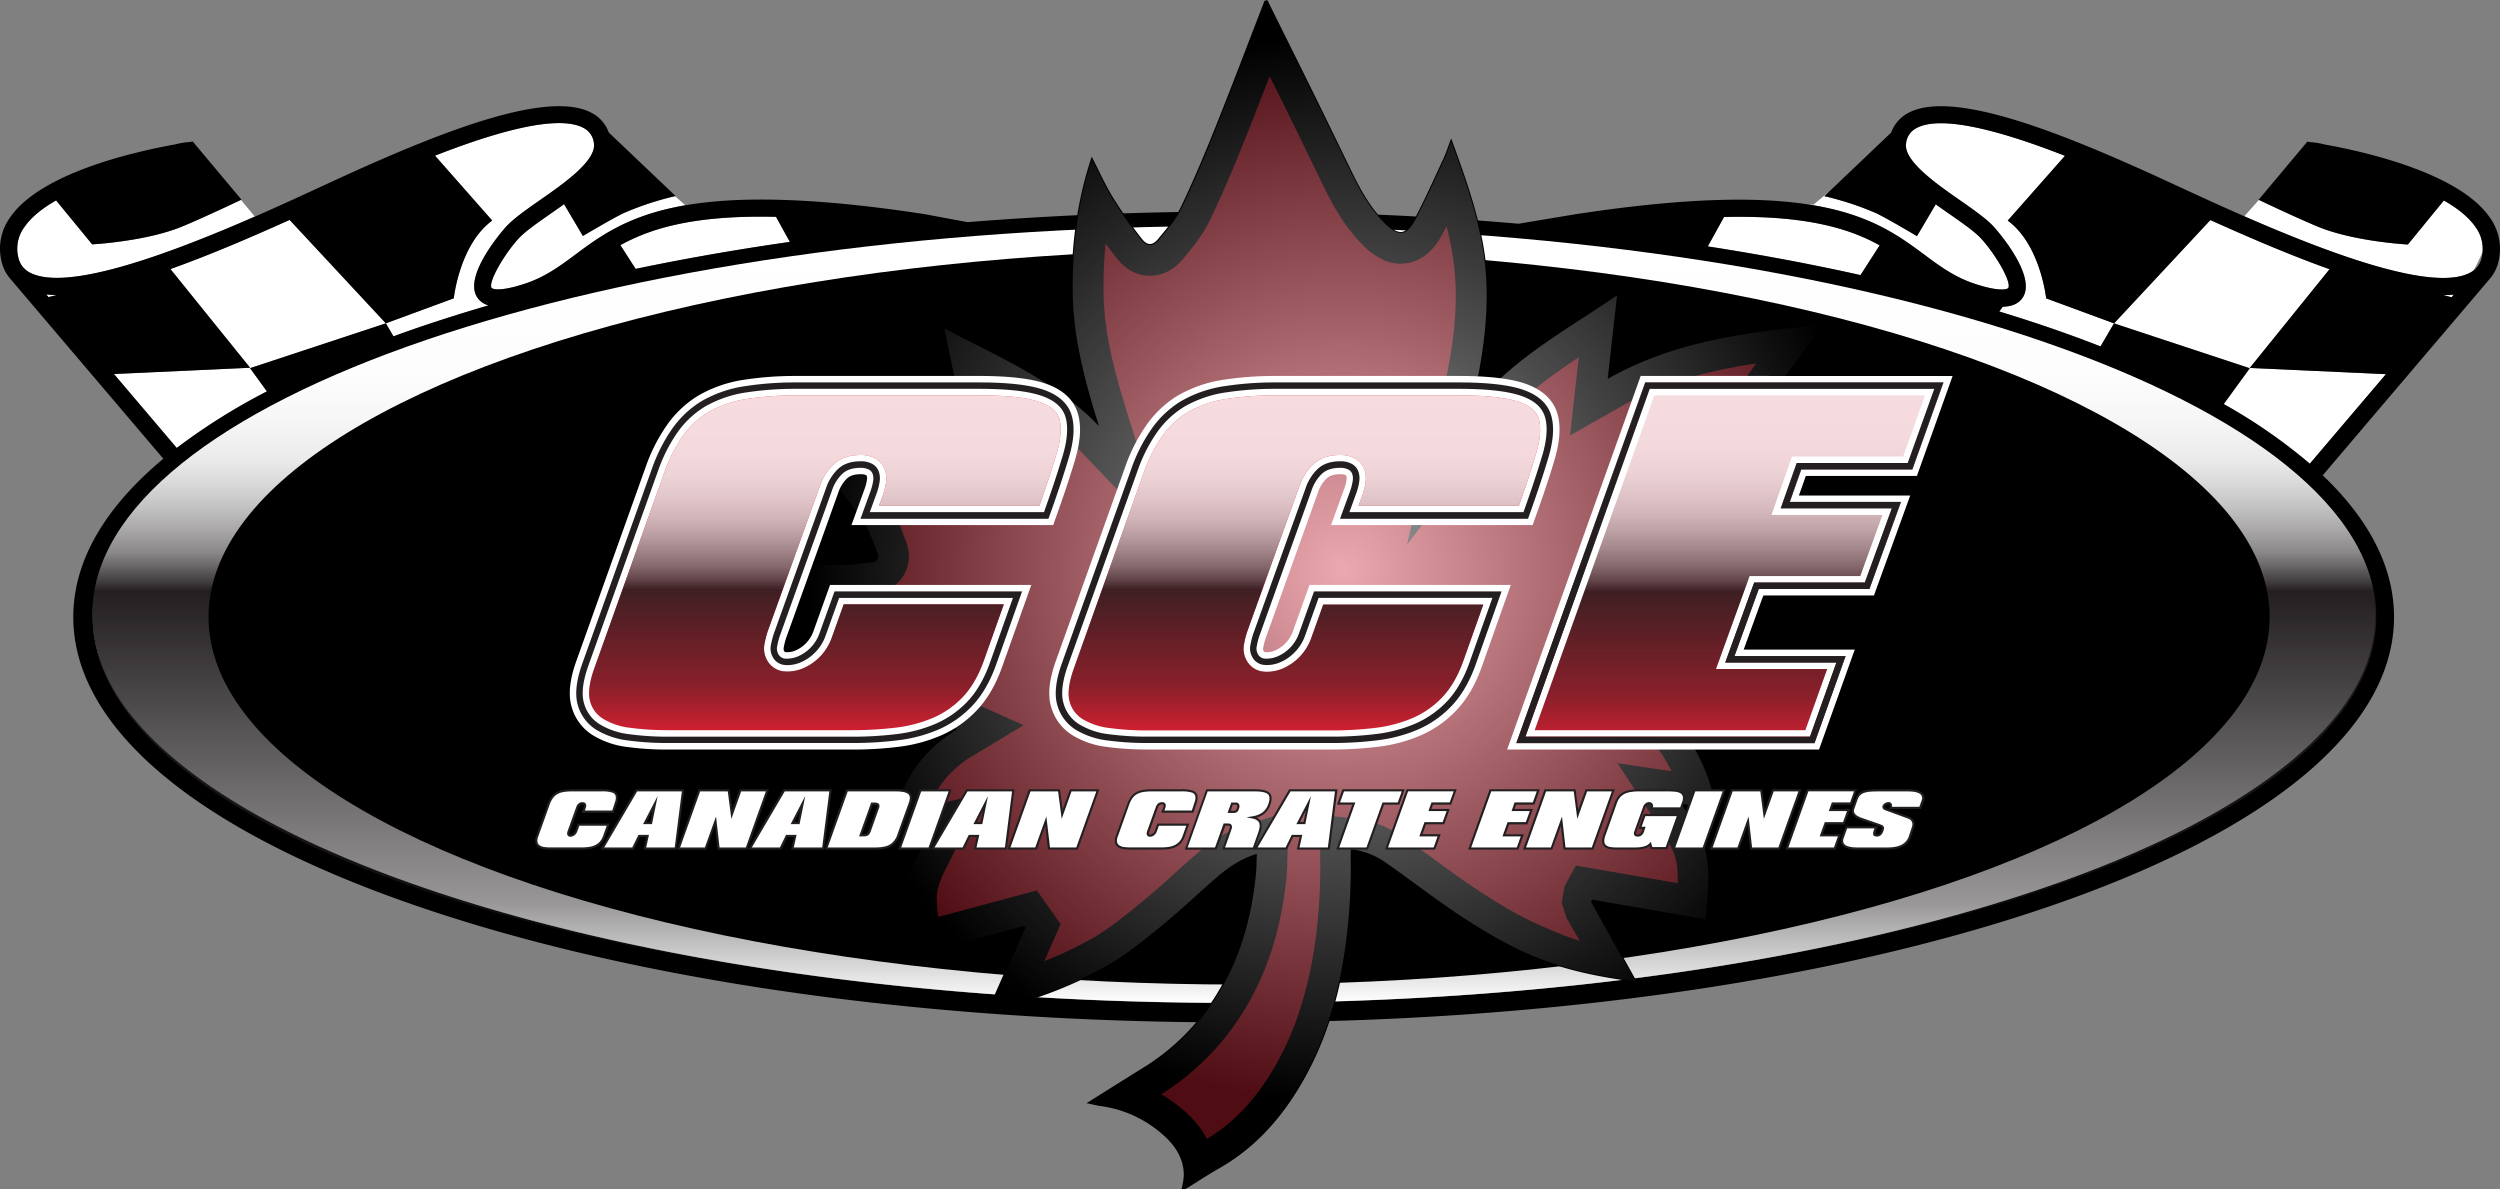 <svg viewBox="0 0 1159.77 551.64" xmlns:xlink="http://www.w3.org/1999/xlink" xmlns="http://www.w3.org/2000/svg"><rect x="0" y="0" width="1159.77" height="551.64" fill="#808080" stroke="none"/><defs><style>.cls-1{isolation:isolate;}.cls-2{fill:none;}.cls-3{fill:#fff;}.cls-4{fill:url(#linear-gradient);}.cls-5{fill:#ce2031;}.cls-6{stroke:#000;stroke-miterlimit:10;}.cls-7{opacity:0.61;}.cls-10,.cls-7{mix-blend-mode:darken;}.cls-8{fill:url(#radial-gradient);}.cls-9{fill:#231f20;}.cls-10{opacity:0.84;}.cls-11{fill:url(#linear-gradient-2);}.cls-12{fill:url(#linear-gradient-3);}.cls-13{fill:url(#linear-gradient-4);}</style><linearGradient gradientUnits="userSpaceOnUse" y2="104.82" x2="572.57" y1="465.31" x1="572.57" id="linear-gradient"><stop stop-opacity="0" stop-color="#231f20" offset="0"></stop><stop stop-opacity="0.47" stop-color="#231f20" offset="0.13"></stop><stop stop-color="#231f20" offset="0.53"></stop><stop stop-color="#3d393a" offset="0.54"></stop><stop stop-color="#656263" offset="0.56"></stop><stop stop-color="#8a8888" offset="0.58"></stop><stop stop-color="#aaa8a9" offset="0.61"></stop><stop stop-color="#c5c4c4" offset="0.64"></stop><stop stop-color="#dadada" offset="0.67"></stop><stop stop-color="#ebebeb" offset="0.7"></stop><stop stop-color="#f6f6f6" offset="0.75"></stop><stop stop-color="#fdfdfd" offset="0.81"></stop><stop stop-color="#fff" offset="0.99"></stop></linearGradient><radialGradient gradientUnits="userSpaceOnUse" gradientTransform="matrix(0.86, -0.51, 0.51, 0.86, 482.37, 1906.91)" r="247.61" cy="-1341.42" cx="959.16" id="radial-gradient"><stop stop-color="#fff" offset="0"></stop><stop offset="1"></stop></radialGradient><linearGradient gradientUnits="userSpaceOnUse" y2="177.41" x2="802.5" y1="344.72" x1="802.5" id="linear-gradient-2"><stop stop-opacity="0" stop-color="#231f20" offset="0"></stop><stop stop-opacity="0.47" stop-color="#231f20" offset="0.13"></stop><stop stop-color="#231f20" offset="0.42"></stop><stop stop-color="#4f4c4d" offset="0.45"></stop><stop stop-color="#787676" offset="0.49"></stop><stop stop-color="#9c9b9b" offset="0.54"></stop><stop stop-color="#bbbaba" offset="0.59"></stop><stop stop-color="#d4d3d3" offset="0.64"></stop><stop stop-color="#e7e7e7" offset="0.7"></stop><stop stop-color="#f5f5f5" offset="0.76"></stop><stop stop-color="#fdfdfd" offset="0.84"></stop><stop stop-color="#fff" offset="0.99"></stop></linearGradient><linearGradient xlink:href="#linear-gradient-2" y2="183.41" x2="605.13" y1="338.73" x1="605.13" id="linear-gradient-3"></linearGradient><linearGradient xlink:href="#linear-gradient-2" y2="183.41" x2="382.68" y1="338.73" x1="382.68" id="linear-gradient-4"></linearGradient></defs><g class="cls-1"><g data-name="Layer 2" id="Layer_2"><g data-name="Layer 1" id="Layer_1-2"><path d="M87.86,214.69Z" class="cls-2"></path><path d="M1149.13,123.94l.15-.18h0a10.72,10.72,0,0,0,2-4.32,19.64,19.64,0,0,0,.39-2.58,84.23,84.23,0,0,1-4.15,8.61A10.11,10.11,0,0,0,1149.13,123.94Z" class="cls-2"></path><path d="M81.61,219.69l0,0,0,0Z" class="cls-2"></path><path d="M1061.33,218.27c-26.48-21.53-64.5-40.9-113-57.59,48.52,16.69,86.54,36.06,113,57.59,22.55,18.34,35.73,37.49,39.29,57C1097.06,255.76,1083.88,236.61,1061.33,218.27Z" class="cls-2"></path><path d="M892.73,118.13c7.27,5.41,14.14,10.51,23.66,13.61,13.06,4.26,15.25,1.94,15.27,1.91,1.72-2.69-6-15.85-12.66-23.08-2.91-3.13-8.48-7-14.37-11.14-2.18-1.51-4.39-3.06-6.59-4.64l-8.74,14.76S875.06,101,870,98.74A140.94,140.94,0,0,0,846.37,91l2.36-2.25-7.49,6.22-2.68-.14q3.56.52,6.88,1.19C869.36,100.77,881.78,110,892.73,118.13Z" class="cls-3"></path><path d="M1138.3,136.68c-1.58.15-3.23.23-5,.23h0l3.94,1Z" class="cls-3"></path><path d="M1031.67,187.45a248.09,248.09,0,0,1,39.93,27.67l35.32-41.54-63.16-2.89,37-45.8c-17.48-6.23-36.43-14.3-55.29-22.8L980.76,150l63,20.81Z" class="cls-3"></path><path d="M1145.44,126.75a12.51,12.51,0,0,0,2.09-1.28,84.23,84.23,0,0,0,4.15-8.61,17,17,0,0,0-3.25-11.48c-3.24-4.7-8.45-8.8-14.7-12.35L1117,113.44s-23.15-1.25-39.75-7.5c-7.43-2.8-27.44-12.28-29.34-13.18l-6.78,7.6C1079.4,117.09,1127.7,135.4,1145.44,126.75Z" class="cls-3"></path><path d="M974.52,160.7,980.76,150l-31.5-11.6s-2.66-25-17.83-36.07L958,72.29c-25.5-10-56.67-19.71-69.07-12.77a8.92,8.92,0,0,0-4.66,7.21c-1,8,14,18.48,25,26.15,6.25,4.36,12.16,8.49,15.65,12.25.21.22,20.25,22.33,13.54,32.83-2,3.1-5.41,4.25-9.34,4.33l-1.53,2.22c8.08,2.46,16,5,23.7,7.66Q963.31,156.32,974.52,160.7Z" class="cls-3"></path><path d="M799.76,100.66l-7.53,13.65c24.49,3.8,48.16,8.24,70.84,13.31l8.9-13.8C857.81,105.94,837.72,99.78,799.76,100.66Z" class="cls-3"></path><path d="M366.43,112.22,360,100.59c-37.95-.88-58,5.28-72.21,13.16l7.09,11C317.84,119.94,341.74,115.75,366.43,112.22Z" class="cls-3"></path><path d="M82,207.81a285.74,285.74,0,0,1,41.83-26.28L116,170.76,179,150,134.36,102c-18.86,8.5-37.81,16.57-55.3,22.8l37,45.79-63.16,2.9Z" class="cls-3"></path><path d="M26.45,136.84h0c-1.73,0-3.38-.08-5-.23l1,1.21Z" class="cls-3"></path><path d="M270.47,109.48l-8.74-14.77c-2.19,1.59-4.41,3.14-6.59,4.65-5.89,4.12-11.46,8-14.36,11.14-6.71,7.23-14.39,20.39-12.67,23.08,0,0,2.21,2.35,15.27-1.91,9.52-3.1,16.39-8.2,23.66-13.61,10.95-8.14,23.37-17.36,47.3-22.15,1.18-.24,2.39-.46,3.62-.67L313.14,91a140.15,140.15,0,0,0-23.38,7.72C284.72,101,270.47,109.48,270.47,109.48Z" class="cls-3"></path><path d="M42.76,113.36,26,93c-6.24,3.55-11.46,7.65-14.7,12.35a16.87,16.87,0,0,0-2.85,14.06,10.64,10.64,0,0,0,2,4.32h0l.16.18a10.81,10.81,0,0,0,3.68,2.81C32,135.3,80,117.16,118.2,100.47l-6.42-7.74c-2.34,1.1-21.93,10.37-29.27,13.13C65.91,112.11,42.76,113.36,42.76,113.36Z" class="cls-3"></path><path d="M193.41,152.17q16.08-5.52,33.26-10.51a8.94,8.94,0,0,1-5.3-3.77c-6.71-10.5,13.34-32.61,13.54-32.83,3.49-3.76,9.4-7.89,15.65-12.26,11-7.66,26-18.16,25-26.14a8.91,8.91,0,0,0-4.65-7.21c-12.41-6.94-43.58,2.79-69.08,12.77l26.54,30.06c-15.16,11.08-17.83,36.07-17.83,36.07L179,150l3.55,6.07Q187.9,154.07,193.41,152.17Z" class="cls-3"></path><path d="M1155,100.84c-14.23-20.63-58-30.47-76.45-33.79a36.36,36.36,0,0,0-6.69-1.1l-1.57-.23,0,.21h-.09l-22.42,26.75.16.07c1.9.9,21.91,10.38,29.34,13.18,16.6,6.25,39.75,7.5,39.75,7.5L1133.73,93c6.25,3.55,11.46,7.65,14.7,12.35a17,17,0,0,1,3.25,11.48,19.64,19.64,0,0,1-.39,2.58,10.72,10.72,0,0,1-2,4.32h0l-.15.18a10.11,10.11,0,0,1-1.6,1.53,12.51,12.51,0,0,1-2.09,1.28c-17.74,8.65-66-9.66-104.3-26.39-12.09-5.29-23.17-10.42-32-14.5-5.8-2.68-10.81-5-15-6.86l-1.64-.74C952.81,60.5,904.68,41.52,885,52.54a16.58,16.58,0,0,0-7.66,8.94l-28.6,27.23L846.37,91A140.94,140.94,0,0,1,870,98.74c5,2.29,19.29,10.81,19.29,10.81L898,94.79c2.2,1.58,4.41,3.13,6.59,4.64,5.89,4.12,11.46,8,14.37,11.14,6.7,7.23,14.38,20.39,12.66,23.08,0,0-2.21,2.35-15.27-1.91-9.52-3.1-16.39-8.2-23.66-13.61-11-8.13-23.37-17.36-47.29-22.15q-3.33-.66-6.88-1.19c-26.25-4-61.61-2.43-107.73,4.61l-26.29,4.39c-42.71-3.71-87-5.63-132.22-5.63-42.08,0-83.42,1.67-123.4,4.9l-20-3.73c-48.06-7.34-84.42-8.68-111-4.09-1.23.21-2.44.43-3.62.67-23.93,4.79-36.35,14-47.3,22.15-7.27,5.41-14.14,10.51-23.66,13.61-13.06,4.26-15.25,1.94-15.27,1.91-1.72-2.69,6-15.85,12.67-23.08,2.9-3.13,8.47-7,14.36-11.14,2.18-1.51,4.4-3.06,6.59-4.65l8.74,14.77s14.25-8.52,19.29-10.81A140.15,140.15,0,0,1,313.14,91l.27-.06-31-29.48a16.58,16.58,0,0,0-7.66-8.94c-19.69-11-67.82,8-107.55,25.72l-1.64.73c-4.17,1.87-9.18,4.19-15,6.87-8.91,4.12-20.15,9.33-32.41,14.68C80,117.16,32,135.3,14.33,126.68a10.81,10.81,0,0,1-3.68-2.81l-.16-.18h0a10.64,10.64,0,0,1-2-4.32,16.87,16.87,0,0,1,2.85-14.06c3.24-4.7,8.46-8.8,14.7-12.35l16.72,20.4s23.15-1.25,39.75-7.5c7.34-2.76,26.93-12,29.27-13.13l.23-.12L89.59,65.86H89.5l0-.21-1.58.23A36.36,36.36,0,0,0,81.21,67C62.76,70.3,19,80.14,4.76,100.76A24.77,24.77,0,0,0,.7,121.19a18.65,18.65,0,0,0,3.74,7.74l71.33,83.88C48.39,235.65,34,260.5,34,286.24,34,337.34,90.64,385,193.41,420.3c101.28,34.83,235.85,54,378.91,54s277.64-19.18,378.91-54c102.78-35.35,159.38-83,159.38-134.06,0-22.88-11.34-45.05-33.08-65.73l77.8-91.51a18.54,18.54,0,0,0,3.75-7.74A24.78,24.78,0,0,0,1155,100.84Zm-21.66,36.07c1.72,0,3.37-.08,5-.23l-1,1.21-3.94-1Zm-204.29,5.38c3.93-.08,7.36-1.23,9.34-4.33,6.71-10.5-13.33-32.61-13.54-32.83-3.49-3.76-9.4-7.89-15.65-12.25-11-7.67-26-18.16-25-26.15a8.92,8.92,0,0,1,4.66-7.21c12.4-6.94,43.57,2.79,69.07,12.77l-26.54,30.06c15.17,11.09,17.83,36.07,17.83,36.07l31.5,11.6,44.66-47.93c18.86,8.5,37.81,16.57,55.29,22.8l-37,45.8,63.16,2.89-35.32,41.54a248.09,248.09,0,0,0-39.93-27.67l12.09-16.62-63-20.81-6.24,10.68q-11.22-4.38-23.29-8.53c-7.7-2.65-15.62-5.2-23.7-7.66ZM872,113.82l-8.9,13.8c-22.68-5.07-46.35-9.51-70.84-13.31l7.53-13.65C837.72,99.78,857.81,105.94,872,113.82ZM360,100.59l6.42,11.63c-24.69,3.53-48.59,7.72-71.54,12.51l-7.09-11C302,105.87,322.06,99.71,360,100.59ZM79.06,124.82c17.49-6.23,36.44-14.3,55.3-22.8L179,150l31.5-11.6s2.67-25,17.83-36.07L201.8,72.22c25.5-10,56.67-19.71,69.08-12.77a8.91,8.91,0,0,1,4.65,7.21c1,8-14,18.48-25,26.14-6.25,4.37-12.16,8.5-15.65,12.26-.2.22-20.25,22.33-13.54,32.83a8.94,8.94,0,0,0,5.3,3.77q-17.14,5-33.26,10.51-5.52,1.91-10.85,3.85L179,150l-63,20.81,7.83,10.77A285.74,285.74,0,0,0,82,207.81l-29.16-34.3,63.16-2.9Zm-52.63,12h0l-3.94,1-1-1.21C23.05,136.76,24.7,136.84,26.43,136.84ZM1100.62,275.32a60.93,60.93,0,0,1,1,10.92,62.38,62.38,0,0,1-3.2,19.58c-5.46,16.55-17.87,32.76-37.08,48.38-19,15.47-44,29.83-74.6,42.88-1.33.57-2.67,1.14-4,1.7-2.7,1.12-5.44,2.24-8.22,3.34q-12.54,5-26.18,9.67c-100.36,34.52-233.89,53.52-376,53.52s-275.62-19-376-53.52q-13.65-4.69-26.18-9.67c-2.78-1.1-5.52-2.22-8.22-3.34-1.36-.56-2.69-1.13-4-1.7-30.58-13.05-55.57-27.41-74.6-42.88-19.21-15.62-31.62-31.83-37.08-48.38A62.39,62.39,0,0,1,43,286.24c0-.73,0-1.45,0-2.17,0-.26,0-.52,0-.78,0-.46,0-.92.07-1.38s.06-.63.08-.94.07-.81.11-1.21.09-.69.13-1,.09-.74.15-1.12.11-.73.17-1.09.11-.7.17-1.05.15-.77.23-1.15.13-.66.2-1,.18-.8.28-1.2.14-.63.22-.94.22-.82.33-1.23.16-.6.25-.9.25-.85.38-1.27l.27-.86c.14-.44.29-.87.44-1.3s.19-.55.29-.82c.16-.45.33-.89.5-1.34.1-.26.2-.52.31-.78.18-.46.37-.91.56-1.37.11-.24.21-.49.32-.74.2-.47.41-.93.63-1.4.1-.24.21-.47.32-.71.23-.47.46-.95.7-1.43l.33-.67.77-1.46c.11-.21.22-.42.34-.63.27-.5.55-1,.83-1.49l.35-.6c.29-.51.6-1,.91-1.52l.34-.56c.32-.52.65-1,1-1.55l.35-.53c.34-.53.7-1.05,1.06-1.58l.34-.49c.37-.53.75-1.07,1.14-1.6.11-.16.22-.31.34-.46.39-.55.8-1.09,1.21-1.63l.34-.44c.42-.55.85-1.1,1.3-1.65l.32-.4q.68-.84,1.38-1.68l.31-.36c.48-.57,1-1.14,1.48-1.71l.29-.33c.51-.58,1-1.15,1.56-1.73l.28-.3c.54-.59,1.1-1.17,1.66-1.76l.25-.27c.58-.59,1.16-1.19,1.75-1.78l.24-.23c.6-.61,1.22-1.21,1.85-1.82l.2-.19c.64-.62,1.29-1.23,2-1.84l.18-.16c.67-.63,1.35-1.25,2-1.87l.15-.13c.71-.63,1.42-1.26,2.15-1.89l.12-.1c.74-.64,1.49-1.28,2.26-1.91l0,0h0c.57-.48,1.13-.95,1.71-1.42,1.48-1.2,3-2.39,4.54-3.58h0c1.42-1.09,2.88-2.17,4.36-3.25l.26-.2q6.82-4.95,14.5-9.74l0,0c23.86-14.89,53.77-28.56,89.31-40.79q18-6.17,37.29-11.67,10.13-2.89,20.61-5.59l1.89-.49c90.95-23.22,200.74-35.77,316.19-35.77,128.78,0,250.51,15.61,346.91,44.23q15,4.44,29.08,9.29c48.52,16.69,86.54,36.06,113,57.59C1083.88,236.61,1097.06,255.76,1100.62,275.32Z"></path><path d="M1061.33,218.27c-26.48-21.53-64.5-40.9-113-57.59q-14.12-4.85-29.08-9.29c-96.4-28.62-218.13-44.23-346.91-44.23-115.45,0-225.24,12.55-316.19,35.77l-1.89.49q-10.49,2.7-20.61,5.59-19.31,5.51-37.29,11.67c-35.54,12.23-65.45,25.9-89.31,40.79l0,0q-7.66,4.78-14.5,9.74l-.26.2c-1.48,1.08-2.94,2.16-4.36,3.25h0c-1.54,1.19-3.06,2.38-4.54,3.58-.58.47-1.14.94-1.71,1.42l0,0c-.77.63-1.52,1.27-2.26,1.91l-.12.1c-.73.63-1.44,1.26-2.15,1.89l-.15.13c-.7.62-1.38,1.24-2,1.87l-.18.16c-.66.61-1.31,1.22-2,1.84l-.2.19c-.63.61-1.25,1.21-1.85,1.82l-.24.23c-.59.59-1.17,1.19-1.75,1.78l-.25.27c-.56.59-1.12,1.17-1.66,1.76l-.28.3c-.53.58-1,1.15-1.56,1.73l-.29.33c-.5.57-1,1.14-1.48,1.71l-.31.36q-.7.84-1.38,1.68l-.32.4c-.45.55-.88,1.1-1.3,1.65l-.34.44c-.41.54-.82,1.08-1.21,1.63-.12.15-.23.3-.34.46-.39.53-.77,1.07-1.14,1.6l-.34.49c-.36.53-.72,1.05-1.06,1.58l-.35.53c-.33.52-.66,1-1,1.55l-.34.56c-.31.51-.62,1-.91,1.52l-.35.6c-.28.49-.56,1-.83,1.49-.12.21-.23.42-.34.63l-.77,1.46-.33.67c-.24.48-.47,1-.7,1.43-.11.24-.22.47-.32.71-.22.47-.43.93-.63,1.4-.11.25-.21.5-.32.74-.19.46-.38.91-.56,1.37-.11.26-.21.52-.31.78-.17.45-.34.89-.5,1.34-.1.27-.19.54-.29.82s-.3.86-.44,1.3l-.27.86c-.13.42-.26.84-.38,1.27s-.17.6-.25.9-.23.82-.33,1.23-.15.63-.22.94-.2.8-.28,1.2-.13.66-.2,1-.16.76-.23,1.15-.11.7-.17,1.05-.12.73-.17,1.09-.1.75-.15,1.12-.09.69-.13,1-.07.8-.11,1.21-.06.63-.08.94,0,.92-.07,1.38c0,.26,0,.52,0,.78,0,.72,0,1.44,0,2.17a62.39,62.39,0,0,0,3.21,19.58c5.46,16.55,17.87,32.76,37.08,48.38,19,15.47,44,29.83,74.6,42.88,1.33.57,2.66,1.14,4,1.7,2.7,1.12,5.44,2.24,8.22,3.34q12.54,5,26.18,9.67c100.36,34.52,233.89,53.52,376,53.52s275.63-19,376-53.52q13.63-4.69,26.18-9.67c2.78-1.1,5.52-2.22,8.22-3.34,1.35-.56,2.69-1.13,4-1.7,30.57-13.05,55.57-27.41,74.6-42.88,19.21-15.62,31.62-31.83,37.08-48.38a62.38,62.38,0,0,0,3.2-19.58,60.93,60.93,0,0,0-1-10.92C1097.06,255.76,1083.88,236.61,1061.33,218.27Z" class="cls-3"></path><path d="M1102.36,286.24c0,99.54-237.58,179.07-530,179.07S43,387.48,42.78,285.15c-.15-99.54,237.09-180.33,529.54-180.33S1102.36,186.69,1102.36,286.24Z" class="cls-4"></path><ellipse ry="170.5" rx="478.09" cy="286.24" cx="574.82"></ellipse><g data-name="6Vz3k1" id="_6Vz3k1"><path d="M845.11,150.79l.06,1.17a39.43,39.43,0,0,0-2.89,3.19c-8.23,11.32-16.53,22.58-24.57,34-6.51,9.28-12.9,18.67-18.94,28.27a58.42,58.42,0,0,0-8.36,21.42c-.39,2.32.12,3.86,2.82,4s5.68.83,8.46.58c10.14-.89,20.27-2.06,30.4-3.15,2.08-.23,4.15-.58,6.89-1-3,5.72-5.61,10.84-8.4,15.85-4.09,7.34-7.78,15-12.6,21.82-11.42,16.2-27,27.9-43.51,38.43-4.24,2.71-8.6,5.23-13.44,8.16a53.9,53.9,0,0,1,23.88,21.79A81.18,81.18,0,0,1,796,375.29l-16.17-2.42c5.63,8.52,10.59,16.31,12.08,25.74s-.18,18.64-.52,27.86l-52.78-9.13-.54,1L758.47,455l-4.17-.58c-15.62-2.2-31-5.66-45.44-11.94-10.6-4.63-20.68-10.69-30.4-17-12-7.85-23.37-16.77-35.18-25a35.45,35.45,0,0,0-16.62-6.55c0,1.29-.1,2.34-.08,3.4a268.55,268.55,0,0,1-2.34,41c-3.43,24.77-10.48,48.23-24.13,69.41-9,13.94-20.2,25.61-34.77,33.88-5.25,3-10.29,6.33-15.43,9.51l-1.18.06a35.92,35.92,0,0,0,.93-5.74c0-9.29-5.26-15.77-12-21.15a54.8,54.8,0,0,0-27.14-11.63c-1.54-.21-3.06-.62-5.16-1.06,8.58-5.38,16.57-10.45,24.62-15.42a104.43,104.43,0,0,0,33.47-32.37c11.51-17.8,17.14-37.54,19.2-58.44.29-2.95.27-5.92.41-9.28-7.38,2.27-13.09,6.19-18.36,10.71-8.85,7.59-17.25,15.71-26.29,23.05-8.11,6.58-16.32,13.31-25.38,18.37a198.3,198.3,0,0,1-54.12,20.26l16.83-38.09-.62-.88-51.6,13.91c-.4-2.16-.87-4.15-1.11-6.17-.79-6.6-1.93-13.19-2.12-19.81-.22-7.88,2.74-15.09,6.36-22,1-1.9,1.9-3.84,3.15-6.37l-17.28,4.17c2-23.42,10.86-42.47,31.58-54.91-60.44-27.08-68-51.08-84.71-76.58a19.74,19.74,0,0,1,2.33-.21c9.3.23,18.59.67,27.89.64,4.95,0,9.91-.83,14.85-1.33,3-.3,3.5-2.24,2.53-4.59-2-4.94-3.61-10.26-6.59-14.58-6-8.68-12.55-17-19.28-25.1-9.55-11.52-19.46-22.75-29.24-34.09-2.39-2.77-4.86-5.47-7.54-8.48,34.73-.29,68.7,1.06,101.41,15.58-2.66-13-5.15-25.1-7.63-37.23,25.26,13.34,51.56,24.27,71.72,45.32-6.35-20.23-11.85-40.29-12.17-61.4s2.18-41.68,8.88-62.32c3.29,6.38,5.89,12.31,9.26,17.76a211.32,211.32,0,0,0,13.54,19.42c2.72,3.45,5.52,3.39,8.39,0,3.92-4.69,8-9.54,10.61-15,5.79-12,11-24.41,15.93-36.83,7.8-19.49,15.23-39.12,22.81-58.7l.58,0Q598.8,23,609.91,45.38c5.64,11.47,11.18,23,16.78,34.46,4.16,8.56,8.76,16.86,15.57,23.65,6.5,6.48,10.21,6.2,14.46-1.82,4.85-9.12,9-18.59,13.4-28,1.11-2.38,1.9-4.91,3.11-8.1,7.55,20.71,14.64,40.65,16.11,62.06s-2.21,42.21-7.17,63.1c18.07-23.66,43.73-37.08,68-53.72-1.49,13.24-2.87,25.53-4.35,38.76C777,158.08,811,154,845.11,150.79Z" class="cls-5"></path><g data-name="6Vz3k1" id="_6Vz3k1-2"><path d="M845.11,150.79l.06,1.17a39.43,39.43,0,0,0-2.89,3.19c-8.23,11.32-16.53,22.58-24.57,34-6.51,9.28-12.9,18.67-18.94,28.27a58.42,58.42,0,0,0-8.36,21.42c-.39,2.32.12,3.86,2.82,4s5.68.83,8.46.58c10.14-.89,20.27-2.06,30.4-3.15,2.08-.23,4.15-.58,6.89-1-3,5.72-5.61,10.84-8.4,15.85-4.09,7.34-7.78,15-12.6,21.82-11.42,16.2-27,27.9-43.51,38.43-4.24,2.71-8.6,5.23-13.44,8.16a53.9,53.9,0,0,1,23.88,21.79A81.18,81.18,0,0,1,796,375.29l-16.17-2.42c5.63,8.52,10.59,16.31,12.08,25.74s-.18,18.64-.52,27.86l-52.78-9.13-.54,1L758.47,455l-4.17-.58c-15.62-2.2-31-5.66-45.44-11.94-10.6-4.63-20.68-10.69-30.4-17-12-7.85-23.37-16.77-35.18-25a35.45,35.45,0,0,0-16.62-6.55c0,1.29-.1,2.34-.08,3.4a268.55,268.55,0,0,1-2.34,41c-3.43,24.77-10.48,48.23-24.13,69.41-9,13.94-20.2,25.61-34.77,33.88-5.25,3-10.29,6.33-15.43,9.51l-1.18.06a35.92,35.92,0,0,0,.93-5.74c0-9.29-5.26-15.77-12-21.15a54.8,54.8,0,0,0-27.14-11.63c-1.54-.21-3.06-.62-5.16-1.06,8.58-5.38,16.57-10.45,24.62-15.42a104.43,104.43,0,0,0,33.47-32.37c11.51-17.8,17.14-37.54,19.2-58.44.29-2.95.27-5.92.41-9.28-7.38,2.27-13.09,6.19-18.36,10.71-8.85,7.59-17.25,15.71-26.29,23.05-8.11,6.58-16.32,13.31-25.38,18.37a198.3,198.3,0,0,1-54.12,20.26l16.83-38.09-.62-.88-51.6,13.91c-.4-2.16-.87-4.15-1.11-6.17-.79-6.6-1.93-13.19-2.12-19.81-.22-7.88,2.74-15.09,6.36-22,1-1.9,1.9-3.84,3.15-6.37l-17.28,4.17c2-23.42,10.86-42.47,31.58-54.91-60.44-27.08-68-51.08-84.71-76.58a19.74,19.74,0,0,1,2.33-.21c9.3.23,18.59.67,27.89.64,4.95,0,9.91-.83,14.85-1.33,3-.3,3.5-2.24,2.53-4.59-2-4.94-3.61-10.26-6.59-14.58-6-8.68-12.55-17-19.28-25.1-9.55-11.52-19.46-22.75-29.24-34.09-2.39-2.77-4.86-5.47-7.54-8.48,34.73-.29,68.7,1.06,101.41,15.58-2.66-13-5.15-25.1-7.63-37.23,25.26,13.34,51.56,24.27,71.72,45.32-6.35-20.23-11.85-40.29-12.17-61.4s2.18-41.68,8.88-62.32c3.29,6.38,5.89,12.31,9.26,17.76a211.32,211.32,0,0,0,13.54,19.42c2.72,3.45,5.52,3.39,8.39,0,3.92-4.69,8-9.54,10.61-15,5.79-12,11-24.41,15.93-36.83,7.8-19.49,15.23-39.12,22.81-58.7l.58,0Q598.8,23,609.91,45.38c5.64,11.47,11.18,23,16.78,34.46,4.16,8.56,8.76,16.86,15.57,23.65,6.5,6.48,10.21,6.2,14.46-1.82,4.85-9.12,9-18.59,13.4-28,1.11-2.38,1.9-4.91,3.11-8.1,7.55,20.71,14.64,40.65,16.11,62.06s-2.21,42.21-7.17,63.1c18.07-23.66,43.73-37.08,68-53.72-1.49,13.24-2.87,25.53-4.35,38.76C777,158.08,811,154,845.11,150.79Z" class="cls-5"></path></g></g><g data-name="6Vz3k1" id="_6Vz3k1-3"><path d="M845.11,150.79l.06,1.17a39.43,39.43,0,0,0-2.89,3.19c-8.23,11.32-16.53,22.58-24.57,34-6.51,9.28-12.9,18.67-18.94,28.27a58.42,58.42,0,0,0-8.36,21.42c-.39,2.32.12,3.86,2.82,4s5.68.83,8.46.58c10.14-.89,20.27-2.06,30.4-3.15,2.08-.23,4.15-.58,6.89-1-3,5.72-5.61,10.84-8.4,15.85-4.09,7.34-7.78,15-12.6,21.82-11.42,16.2-27,27.9-43.51,38.43-4.24,2.71-8.6,5.23-13.44,8.16a53.9,53.9,0,0,1,23.88,21.79A81.18,81.18,0,0,1,796,375.29l-16.17-2.42c5.63,8.52,10.59,16.31,12.08,25.74s-.18,18.64-.52,27.86l-52.78-9.13-.54,1L758.47,455l-4.17-.58c-15.62-2.2-31-5.66-45.44-11.94-10.6-4.63-20.68-10.69-30.4-17-12-7.85-23.37-16.77-35.18-25a35.45,35.45,0,0,0-16.62-6.55c0,1.29-.1,2.34-.08,3.4a268.55,268.55,0,0,1-2.34,41c-3.43,24.77-10.48,48.23-24.13,69.41-9,13.94-20.2,25.61-34.77,33.88-5.25,3-10.29,6.33-15.43,9.51l-1.18.06a35.92,35.92,0,0,0,.93-5.74c0-9.29-5.26-15.77-12-21.15a54.8,54.8,0,0,0-27.14-11.63c-1.54-.21-3.06-.62-5.16-1.06,8.58-5.38,16.57-10.45,24.62-15.42a104.43,104.43,0,0,0,33.47-32.37c11.51-17.8,17.14-37.54,19.2-58.44.29-2.95.27-5.92.41-9.28-7.38,2.27-13.09,6.19-18.36,10.71-8.85,7.59-17.25,15.71-26.29,23.05-8.11,6.58-16.32,13.31-25.38,18.37a198.3,198.3,0,0,1-54.12,20.26l16.83-38.09-.62-.88-51.6,13.91c-.4-2.16-.87-4.15-1.11-6.17-.79-6.6-1.93-13.19-2.12-19.81-.22-7.88,2.74-15.09,6.36-22,1-1.9,1.9-3.84,3.15-6.37l-17.28,4.17c2-23.42,10.86-42.47,31.58-54.91-60.44-27.08-68-51.08-84.71-76.58a19.74,19.74,0,0,1,2.33-.21c9.3.23,18.59.67,27.89.64,4.95,0,9.91-.83,14.85-1.33,3-.3,3.5-2.24,2.53-4.59-2-4.94-3.61-10.26-6.59-14.58-6-8.68-12.55-17-19.28-25.1-9.55-11.52-19.46-22.75-29.24-34.09-2.39-2.77-4.86-5.47-7.54-8.48,34.73-.29,68.7,1.06,101.41,15.58-2.66-13-5.15-25.1-7.63-37.23,25.26,13.34,51.56,24.27,71.72,45.32-6.35-20.23-11.85-40.29-12.17-61.4s2.18-41.68,8.88-62.32c3.29,6.38,5.89,12.31,9.26,17.76a211.32,211.32,0,0,0,13.54,19.42c2.72,3.45,5.52,3.39,8.39,0,3.92-4.69,8-9.54,10.61-15,5.79-12,11-24.41,15.93-36.83,7.8-19.49,15.23-39.12,22.81-58.7l.58,0Q598.8,23,609.91,45.38c5.64,11.47,11.18,23,16.78,34.46,4.16,8.56,8.76,16.86,15.57,23.65,6.5,6.48,10.21,6.2,14.46-1.82,4.85-9.12,9-18.59,13.4-28,1.11-2.38,1.9-4.91,3.11-8.1,7.55,20.71,14.64,40.65,16.11,62.06s-2.21,42.21-7.17,63.1c18.07-23.66,43.73-37.08,68-53.72-1.49,13.24-2.87,25.53-4.35,38.76C777,158.08,811,154,845.11,150.79Z" class="cls-2"></path></g><g data-name="6Vz3k1" id="_6Vz3k1-4"><path d="M588.94,34.06c2.88,5.79,5.76,11.63,8.61,17.41,3.72,7.57,7.48,15.31,11.1,22.79l5.65,11.62c4.52,9.28,9.86,19,18.24,27.37a30.45,30.45,0,0,0,10,7.12,18.33,18.33,0,0,0,16.7-1.19c4.93-3,7.85-7.72,9.61-11.05.81-1.51,1.59-3,2.36-4.56a135,135,0,0,1,4.34,25c1.42,20.65-2.66,41.4-6.83,59l-15,63,39.31-51.47c10.71-14,24.8-24.3,40-34.38l-1.07,9.53-3,26.86,23.51-13.34c19.65-11.16,40.66-16.49,63.32-19.8-3.18,4.4-6.35,8.83-9.47,13.28-7.75,11-13.89,20.21-19.32,28.84a72.21,72.21,0,0,0-10.29,26.49c-1.13,6.74,1.13,11.29,3.23,13.91a16.72,16.72,0,0,0,12.4,6.13c.58,0,1.35.12,2.17.22a38.71,38.71,0,0,0,8.27.33c3.85-.34,7.71-.72,11.54-1.12a128.38,128.38,0,0,1-7.71,13c-10.69,15.16-26.05,26.07-39.66,34.75-2.1,1.34-4.25,2.65-6.08,3.75l-2.47,1.48-2.68,1.6-1.94,1.17L732,325.13l23.19,10.95a40,40,0,0,1,17.94,16.39c1.19,2,2.26,4,3.23,5.95l-25-3.74,17,25.79c5.36,8.12,9,13.92,10,20.28a48.05,48.05,0,0,1,.35,9.53l-37.7-6.52-9.69-1.67-2.84,5.17-2.16,3.95-.81,4.29-.49,3.44,2.17,6.74,6.67,11.54c-6.41-1.73-13.92-5-19.4-7.41-10.57-4.6-20.72-10.93-28.38-15.93-6.92-4.51-13.55-9.36-20.57-14.49-4.63-3.38-9.42-6.88-14.27-10.25a48.74,48.74,0,0,0-23-8.94l-14.88-1.61-.38,15c0,.38,0,.73,0,1.07,0,.9-.06,1.84-.05,2.9a252.87,252.87,0,0,1-2.21,38.86c-3.51,25.37-10.73,46.25-22.06,63.83-8,12.49-17.32,21.78-28.35,28.41l-.63.37c-4.16-8.22-10.53-13.31-13.28-15.51a70.13,70.13,0,0,0-8.6-5.9A118.51,118.51,0,0,0,575,471.23c11.89-18.39,18.87-39.51,21.34-64.57.24-2.47.31-4.81.37-7.08,0-.95.06-1.94.1-3l.82-19.47L579,382.86a56.85,56.85,0,0,0-12.82,5.74,75.31,75.31,0,0,0-10.48,7.68c-3.73,3.2-7.38,6.48-10.9,9.66-5.15,4.64-10,9-15.11,13.15l-.68.55c-7,5.69-13.63,11.07-20.64,15.28-.69.42-1.39.82-2.09,1.21a172.36,172.36,0,0,1-22.76,10.62l4.79-10.85,3.15-7.14-4.5-6.38-.31-.43-.31-.45-5.55-7.85-9.29,2.5L434.85,426c-.39-3.13-.7-6.14-.79-9-.11-4,1.32-8.6,4.8-15.24.75-1.44,1.44-2.86,2.17-4.36l1.12-2.28,13-26.41-24.79,6c4-10.69,10.76-18.59,20.79-24.61l22.63-13.6-24.09-10.79c-39.69-17.78-54.17-33.2-65.2-49.82l5.13,0a107.31,107.31,0,0,0,12.33-1c1.29-.16,2.58-.31,3.87-.44a17.9,17.9,0,0,0,7.53-2.44c7.11-4.27,9.71-13,6.33-21.13-.45-1.09-.9-2.26-1.37-3.5a62.08,62.08,0,0,0-6.6-13.63c-5.44-7.88-11.61-15.93-20-26.07-5.45-6.58-11.06-13.11-16.6-19.51,21.87,1.15,44,4.56,65,13.9L464.62,213l-5.37-26.22-.26-1.24-1.61-7.84c15.83,8.26,30.54,17,42.51,29.47l40.73,42.54L523,193.5c-6.92-22.05-11.27-39.36-11.54-57.49a196,196,0,0,1,1.09-24.4q2.93,4.1,6,8c7.28,9.25,17.37,9.29,24.14,5.22a22.74,22.74,0,0,0,5.65-4.93l.05-.06c4.24-5.07,9-10.82,12.4-17.79,6.53-13.57,12.15-27.26,16.32-37.68,4-10.06,8-20.25,11.86-30.3M587.09.54c-7.58,19.57-15,39.21-22.81,58.7-5,12.42-10.14,24.78-15.93,36.83-2.62,5.44-6.69,10.29-10.61,15a9.16,9.16,0,0,1-2.18,2c-2.11,1.26-4.18.64-6.21-1.93a211.32,211.32,0,0,1-13.54-19.42c-3.37-5.45-6-11.38-9.26-17.76-6.7,20.64-9.2,41.26-8.88,62.32s5.82,41.17,12.17,61.4c-20.16-21.05-46.46-32-71.72-45.32,2.48,12.13,5,24.25,7.63,37.23C413,175,379.07,173.66,344.34,174c2.68,3,5.15,5.71,7.54,8.48,9.78,11.34,19.69,22.57,29.24,34.09,6.73,8.12,13.3,16.42,19.28,25.1,3,4.32,4.55,9.64,6.59,14.58.72,1.75.62,3.26-.69,4.05a4.56,4.56,0,0,1-1.84.54c-4.94.5-9.9,1.31-14.85,1.33-9.3,0-18.59-.41-27.89-.64a19.74,19.74,0,0,0-2.33.21c16.69,25.5,24.27,49.5,84.71,76.58-20.72,12.44-29.54,31.49-31.58,54.91L429.8,389c-1.25,2.53-2.16,4.47-3.15,6.37-3.62,6.91-6.58,14.12-6.36,22,.19,6.62,1.33,13.21,2.12,19.81.24,2,.71,4,1.11,6.17l51.6-13.91c.2.3.41.59.62.88l-16.83,38.09A198.3,198.3,0,0,0,513,448.16c.83-.46,1.65-.94,2.46-1.43,8.1-4.86,15.55-11,22.92-16.94,9-7.34,17.44-15.46,26.29-23.05a63.61,63.61,0,0,1,8.61-6.33,44,44,0,0,1,9.75-4.38c-.14,3.36-.12,6.33-.41,9.28-2.06,20.9-7.69,40.64-19.2,58.44A104.43,104.43,0,0,1,530,496.12c-8.05,5-16,10-24.62,15.42,2.1.44,3.62.85,5.16,1.06a54.8,54.8,0,0,1,27.14,11.63c6.74,5.38,12,11.86,12,21.15a35.92,35.92,0,0,1-.93,5.74l1.18-.06c4.08-2.52,8.09-5.15,12.2-7.62,1.07-.64,2.14-1.27,3.23-1.89.65-.37,1.3-.74,1.93-1.13,13.64-8.19,24.26-19.43,32.84-32.75,13.65-21.18,20.7-44.64,24.13-69.41a268.55,268.55,0,0,0,2.34-41c0-1.06,0-2.11.08-3.4a35.45,35.45,0,0,1,16.62,6.55c11.81,8.21,23.15,17.13,35.18,25,9.72,6.33,19.8,12.39,30.4,17,14.42,6.28,29.82,9.74,45.44,11.94l4.17.58L738,418.32l.54-1,52.78,9.13c.34-9.22,2-18.46.52-27.86s-6.45-17.22-12.08-25.74L796,375.29a81.18,81.18,0,0,0-11.06-29.88A53.9,53.9,0,0,0,761,323.62l1.9-1.14,5.14-3.08c2.19-1.32,4.31-2.6,6.4-3.94C791,304.93,806.56,293.23,818,277c4.82-6.83,8.51-14.48,12.6-21.82,2.79-5,5.38-10.13,8.4-15.85-2.74.38-4.81.73-6.89,1-10.13,1.09-20.26,2.26-30.4,3.15-2.78.25-5.64-.42-8.46-.58s-3.21-1.69-2.82-4a58.42,58.42,0,0,1,8.36-21.42c6-9.6,12.43-19,18.94-28.27,8-11.46,16.34-22.72,24.57-34a39.43,39.43,0,0,1,2.89-3.19l-.06-1.17c-34.14,3.22-68.07,7.29-99.33,25,1.48-13.23,2.86-25.52,4.35-38.76-24.23,16.64-49.89,30.06-68,53.72,5-20.89,8.63-41.72,7.17-63.1s-8.56-41.35-16.11-62.06c-1.21,3.19-2,5.72-3.11,8.1-4.38,9.37-8.55,18.84-13.4,28-1.53,2.89-3,4.77-4.53,5.7-2.75,1.65-5.77.27-9.93-3.88-6.81-6.79-11.41-15.09-15.57-23.65-5.6-11.48-11.14-23-16.78-34.46-7.37-15-14.82-29.91-22.23-44.87l-.59,0Z" class="cls-6"></path></g><g class="cls-7"><path d="M845.11,150.79l.06,1.17a39.43,39.43,0,0,0-2.89,3.19c-8.23,11.32-16.53,22.58-24.57,34-6.51,9.28-12.9,18.67-18.94,28.27a58.42,58.42,0,0,0-8.36,21.42c-.39,2.32.12,3.86,2.82,4s5.68.83,8.46.58c10.14-.89,20.27-2.06,30.4-3.15,2.08-.23,4.15-.58,6.89-1-3,5.72-5.61,10.84-8.4,15.85-4.09,7.34-7.78,15-12.6,21.82-11.42,16.2-27,27.9-43.51,38.43-4.24,2.71-8.6,5.23-13.44,8.16a53.9,53.9,0,0,1,23.88,21.79A81.18,81.18,0,0,1,796,375.29l-16.17-2.42c5.63,8.52,10.59,16.31,12.08,25.74s-.18,18.64-.52,27.86l-52.78-9.13-.54,1L758.47,455l-4.17-.58c-15.62-2.2-31-5.66-45.44-11.94-10.6-4.63-20.68-10.69-30.4-17-12-7.85-23.37-16.77-35.18-25a35.45,35.45,0,0,0-16.62-6.55c0,1.29-.1,2.34-.08,3.4a268.55,268.55,0,0,1-2.34,41c-3.43,24.77-10.48,48.23-24.13,69.41-9,13.94-20.2,25.61-34.77,33.88-5.25,3-10.29,6.33-15.43,9.51l-1.18.06a35.92,35.92,0,0,0,.93-5.74c0-9.29-5.26-15.77-12-21.15a54.8,54.8,0,0,0-27.14-11.63c-1.54-.21-3.06-.62-5.16-1.06,8.58-5.38,16.57-10.45,24.62-15.42a104.43,104.43,0,0,0,33.47-32.37c11.51-17.8,17.14-37.54,19.2-58.44.29-2.95.27-5.92.41-9.28-7.38,2.27-13.09,6.19-18.36,10.71-8.85,7.59-17.25,15.71-26.29,23.05-8.11,6.58-16.32,13.31-25.38,18.37a198.3,198.3,0,0,1-54.12,20.26l16.83-38.09-.62-.88-51.6,13.91c-.4-2.16-.87-4.15-1.11-6.17-.79-6.6-1.93-13.19-2.12-19.81-.22-7.88,2.74-15.09,6.36-22,1-1.9,1.9-3.84,3.15-6.37l-17.28,4.17c2-23.42,10.86-42.47,31.58-54.91-60.44-27.08-68-51.08-84.71-76.58a19.74,19.74,0,0,1,2.33-.21c9.3.23,18.59.67,27.89.64,4.95,0,9.91-.83,14.85-1.33,3-.3,3.5-2.24,2.53-4.59-2-4.94-3.61-10.26-6.59-14.58-6-8.68-12.55-17-19.28-25.1-9.55-11.52-19.46-22.75-29.24-34.09-2.39-2.77-4.86-5.47-7.54-8.48,34.73-.29,68.7,1.06,101.41,15.58-2.66-13-5.15-25.1-7.63-37.23,25.26,13.34,51.56,24.27,71.72,45.32-6.35-20.23-11.85-40.29-12.17-61.4s2.18-41.68,8.88-62.32c3.29,6.38,5.89,12.31,9.26,17.76a211.32,211.32,0,0,0,13.54,19.42c2.72,3.45,5.52,3.39,8.39,0,3.92-4.69,8-9.54,10.61-15,5.79-12,11-24.41,15.93-36.83,7.8-19.49,15.23-39.12,22.81-58.7l.58,0Q598.8,23,609.91,45.38c5.64,11.47,11.18,23,16.78,34.46,4.16,8.56,8.76,16.86,15.57,23.65,6.5,6.48,10.21,6.2,14.46-1.82,4.85-9.12,9-18.59,13.4-28,1.11-2.38,1.9-4.91,3.11-8.1,7.55,20.71,14.64,40.65,16.11,62.06s-2.21,42.21-7.17,63.1c18.07-23.66,43.73-37.08,68-53.72-1.49,13.24-2.87,25.53-4.35,38.76C777,158.08,811,154,845.11,150.79Z" class="cls-8"></path></g><path d="M271.24,374.67a4,4,0,0,0,.18-.75,1.27,1.27,0,0,0-.05-.65.85.85,0,0,0-.39-.45,1.57,1.57,0,0,0-.79-.17,2.18,2.18,0,0,0-1.54.52,3.54,3.54,0,0,0-.86,1.4l-4,11.11a4.73,4.73,0,0,0-.18.74,1.06,1.06,0,0,0,.08.74.89.89,0,0,0,.74.53,2.45,2.45,0,0,0,1.07-.17,3.16,3.16,0,0,0,1-.71,3.1,3.1,0,0,0,.73-1.13l1.11-3.11h13.77l-1.89,5.33a8.38,8.38,0,0,1-1.75,3,7.44,7.44,0,0,1-2.48,1.74,10.73,10.73,0,0,1-3,.81,26.63,26.63,0,0,1-3.39.2H255.44a22.77,22.77,0,0,1-2.89-.18,5.83,5.83,0,0,1-2.36-.8,3,3,0,0,1-1.3-1.73,5.1,5.1,0,0,1,.34-3L254.56,373a12.18,12.18,0,0,1,1.39-2.77,7.15,7.15,0,0,1,2.22-2.16,9,9,0,0,1,3.35-1.15,24.76,24.76,0,0,1,3.57-.27h14.18a15.52,15.52,0,0,1,4.84.56,2.79,2.79,0,0,1,1.94,1.74,5.37,5.37,0,0,1-.18,3.07q-.56,1.89-1.5,4.52H270.56Z" class="cls-3"></path><path d="M269.62,394.14H255.44a21.83,21.83,0,0,1-2.95-.19,6.4,6.4,0,0,1-2.57-.86,3.51,3.51,0,0,1-1.51-2,5.43,5.43,0,0,1,.35-3.33l5.33-14.92a13.15,13.15,0,0,1,1.44-2.88,7.69,7.69,0,0,1,2.38-2.3,9.5,9.5,0,0,1,3.53-1.22,24.59,24.59,0,0,1,3.65-.28h14.18a15.63,15.63,0,0,1,5,.59,3.26,3.26,0,0,1,2.25,2.06,5.83,5.83,0,0,1-.18,3.36c-.37,1.26-.88,2.79-1.51,4.55l-.12.33H269.85l.91-2.52a4,4,0,0,0,.17-.66.89.89,0,0,0,0-.41.39.39,0,0,0-.17-.19,1,1,0,0,0-.54-.1,1.66,1.66,0,0,0-1.19.39,2.84,2.84,0,0,0-.73,1.2l-4,11.11a4.75,4.75,0,0,0-.16.67.52.52,0,0,0,0,.4.41.41,0,0,0,.35.27,1.8,1.8,0,0,0,.83-.14,2.75,2.75,0,0,0,1.49-1.55l1.23-3.43h14.83l-2.13,6a9,9,0,0,1-1.86,3.17,8,8,0,0,1-2.65,1.85,11.47,11.47,0,0,1-3.17.85A29.76,29.76,0,0,1,269.62,394.14Zm-4.53-27a23.93,23.93,0,0,0-3.5.27,8.58,8.58,0,0,0-3.16,1.08,6.73,6.73,0,0,0-2.07,2,12,12,0,0,0-1.33,2.65l-5.33,14.92a4.65,4.65,0,0,0-.33,2.71,2.49,2.49,0,0,0,1.09,1.46,5.2,5.2,0,0,0,2.16.72,21.56,21.56,0,0,0,2.82.18h14.18a25.79,25.79,0,0,0,3.33-.2,10.07,10.07,0,0,0,2.9-.77,7.21,7.21,0,0,0,2.32-1.62,8,8,0,0,0,1.64-2.82l1.65-4.66H268.75l-1,2.78a3.87,3.87,0,0,1-.84,1.31,3.75,3.75,0,0,1-1.22.82,2.73,2.73,0,0,1-1.3.2,1.38,1.38,0,0,1-1.14-.79,1.6,1.6,0,0,1-.13-1.06,6.67,6.67,0,0,1,.21-.81l4-11.12a3.92,3.92,0,0,1,1-1.59,2.65,2.65,0,0,1,1.88-.66,2.07,2.07,0,0,1,1.05.24,1.33,1.33,0,0,1,.6.72,1.82,1.82,0,0,1,.08.88,5.15,5.15,0,0,1-.21.84l-.43,1.2H284c.57-1.6,1-3,1.38-4.16a5,5,0,0,0,.19-2.78,2.35,2.35,0,0,0-1.63-1.42,15.24,15.24,0,0,0-4.68-.53Z" class="cls-9"></path><path d="M299.14,393.64l1.32-5.84h-3.95l-2.87,5.84H279.43l15.87-27h21.53l-3.44,27Zm2.91-11.81,1.85-9.18-4.76,9.18Z" class="cls-3"></path><path d="M313.83,394.14H298.52l1.31-5.84h-3L294,394.14H278.56l16.45-28H317.4Zm-14.06-1H313l3.31-26H295.58l-15.27,26h13l2.87-5.84h4.89Zm2.69-10.81h-4.14l6.78-13.07Zm-2.49-1h1.67l1.07-5.29Z" class="cls-9"></path><path d="M333.36,393.64,331.91,381l-4.55,12.69H314.8l9.65-27h13.6l1.46,11.14,4-11.14H356l-9.65,27Z" class="cls-3"></path><path d="M346.71,394.14H332.92l-1.26-11-4,11H314.09l10-28h14.39l1.24,9.52,3.41-9.52h13.58Zm-12.9-1H346l9.29-26H343.84l-4.56,12.76-1.66-12.76H324.8l-9.29,26H327l5.17-14.37Z" class="cls-9"></path><path d="M367.62,393.64l1.31-5.84H365l-2.87,5.84H347.9l15.87-27H385.3l-3.44,27Zm2.9-11.81,1.86-9.18-4.76,9.18Z" class="cls-3"></path><path d="M382.3,394.14H367l1.32-5.84h-3l-2.87,5.84H347l16.45-28h22.39Zm-14.06-1h13.18l3.31-26H364.05l-15.27,26h13l2.87-5.84h4.89Zm2.69-10.81h-4.14l6.78-13.08Zm-2.49-1h1.67l1.07-5.29Z" class="cls-9"></path><path d="M413.14,392.19q-2.4,1.46-7.32,1.45H383.27l9.65-27h22.55q4.66,0,6.21,1.35c1,.92,1.18,2.41.44,4.46l-5.27,14.68A9,9,0,0,1,413.14,392.19Zm-5.68-18.7a.92.92,0,0,0-.6-.55,3.33,3.33,0,0,0-1.08-.16H404.5l-5.26,14.69h1.45a3.86,3.86,0,0,0,1.16-.13,1.9,1.9,0,0,0,.91-.58,3.84,3.84,0,0,0,.7-1.26l3.84-10.77A2,2,0,0,0,407.46,373.49Z" class="cls-3"></path><path d="M405.82,394.14H382.56l10-28h22.9c3.26,0,5.4.48,6.54,1.47s1.4,2.76.58,5l-5.26,14.68a9.61,9.61,0,0,1-3.93,5.32C411.73,393.63,409.18,394.14,405.82,394.14Zm-21.84-1h21.84c3.18,0,5.55-.46,7.06-1.38h0a8.58,8.58,0,0,0,3.49-4.8l5.27-14.68c.67-1.86.57-3.14-.3-3.92s-2.91-1.22-5.88-1.22H393.28ZM400.82,388h-2.29l5.62-15.69h1.63a3.84,3.84,0,0,1,1.25.18,1.41,1.41,0,0,1,.89.86h0a2.31,2.31,0,0,1-.15,1.59l-3.84,10.77a4.14,4.14,0,0,1-.8,1.43,2.47,2.47,0,0,1-1.14.72A4.36,4.36,0,0,1,400.82,388Zm-.87-1h.75a3.23,3.23,0,0,0,1-.11,1.49,1.49,0,0,0,.68-.43,3.1,3.1,0,0,0,.59-1.1l3.85-10.77c.23-.62.18-.85.16-.9a.45.45,0,0,0-.29-.26,3,3,0,0,0-.92-.13h-.93Z" class="cls-9"></path><path d="M417.36,393.64l9.65-27h13.77l-9.65,27Z" class="cls-3"></path><path d="M431.48,394.14H416.65l10-28h14.83Zm-13.41-1h12.7l9.3-26H427.36Z" class="cls-9"></path><path d="M452.39,393.64l1.31-5.84h-3.95l-2.86,5.84H432.68l15.86-27h21.53l-3.44,27Zm2.9-11.81,1.86-9.18-4.76,9.18Z" class="cls-3"></path><path d="M467.07,394.14H451.76l1.32-5.84h-3l-2.87,5.84H431.8l16.45-28h22.39Zm-14.06-1h13.18l3.32-26H448.83l-15.28,26h13l2.87-5.84h4.89Zm2.69-10.81h-4.13l6.77-13.08Zm-2.49-1h1.67L456,376Z" class="cls-9"></path><path d="M486.61,393.64,485.16,381l-4.56,12.69H468l9.66-27h13.6l1.45,11.14,4-11.14h12.52l-9.65,27Z" class="cls-3"></path><path d="M500,394.14H486.16l-1.26-11-3.95,11H467.33l10-28h14.4l1.24,9.52,3.4-9.52H510Zm-12.9-1h12.2l9.3-26H497.08l-4.56,12.76-1.66-12.76H478.05l-9.3,26h11.5l5.16-14.37Z" class="cls-9"></path><path d="M540.1,374.67a4,4,0,0,0,.18-.75,1.27,1.27,0,0,0,0-.65.85.85,0,0,0-.39-.45,1.57,1.57,0,0,0-.79-.17,2.16,2.16,0,0,0-1.54.52,3.54,3.54,0,0,0-.86,1.4l-4,11.11a6,6,0,0,0-.19.74,1.12,1.12,0,0,0,.09.74.89.89,0,0,0,.74.53,2.45,2.45,0,0,0,1.07-.17,3.27,3.27,0,0,0,1-.71,3.1,3.1,0,0,0,.73-1.13l1.11-3.11H551l-1.89,5.33a8.38,8.38,0,0,1-1.75,3,7.44,7.44,0,0,1-2.48,1.74,10.73,10.73,0,0,1-3,.81,26.63,26.63,0,0,1-3.39.2H524.3a22.77,22.77,0,0,1-2.89-.18,5.83,5.83,0,0,1-2.36-.8,3,3,0,0,1-1.3-1.73,5.1,5.1,0,0,1,.34-3L523.42,373a12.18,12.18,0,0,1,1.39-2.77,7.15,7.15,0,0,1,2.22-2.16,9,9,0,0,1,3.35-1.15,24.66,24.66,0,0,1,3.57-.27h14.18a15.52,15.52,0,0,1,4.84.56,2.79,2.79,0,0,1,1.94,1.74,5.37,5.37,0,0,1-.18,3.07q-.56,1.89-1.5,4.52H539.42Z" class="cls-3"></path><path d="M538.48,394.14H524.3a21.83,21.83,0,0,1-2.95-.19,6.35,6.35,0,0,1-2.57-.86,3.51,3.51,0,0,1-1.51-2,5.43,5.43,0,0,1,.35-3.33L523,372.82a13.15,13.15,0,0,1,1.44-2.88,7.69,7.69,0,0,1,2.38-2.3,9.5,9.5,0,0,1,3.53-1.22,24.59,24.59,0,0,1,3.65-.28h14.18a15.63,15.63,0,0,1,5,.59,3.28,3.28,0,0,1,2.25,2.06,5.83,5.83,0,0,1-.18,3.36c-.37,1.26-.88,2.79-1.51,4.55l-.12.33H538.71l.91-2.52a3.88,3.88,0,0,0,.17-.67.87.87,0,0,0,0-.4.39.39,0,0,0-.17-.19,1,1,0,0,0-.54-.1,1.64,1.64,0,0,0-1.19.39,2.84,2.84,0,0,0-.73,1.2l-4,11.11a4.75,4.75,0,0,0-.16.67.52.52,0,0,0,0,.4.4.4,0,0,0,.35.27,1.82,1.82,0,0,0,.83-.14,2.75,2.75,0,0,0,1.49-1.55l1.23-3.43h14.83l-2.13,6a9,9,0,0,1-1.86,3.17,8,8,0,0,1-2.65,1.85,11.47,11.47,0,0,1-3.17.85A29.76,29.76,0,0,1,538.48,394.14Zm-4.53-27a23.72,23.72,0,0,0-3.5.27,8.58,8.58,0,0,0-3.16,1.08,6.73,6.73,0,0,0-2.07,2,12,12,0,0,0-1.33,2.65l-5.33,14.92a4.65,4.65,0,0,0-.33,2.71,2.49,2.49,0,0,0,1.09,1.46,5.2,5.2,0,0,0,2.16.72,21.44,21.44,0,0,0,2.82.18h14.18a25.79,25.79,0,0,0,3.33-.2,10.07,10.07,0,0,0,2.9-.77,7,7,0,0,0,2.31-1.62,7.91,7.91,0,0,0,1.65-2.82l1.65-4.66H537.61l-1,2.78a3.75,3.75,0,0,1-.85,1.31,3.61,3.61,0,0,1-1.21.82,2.73,2.73,0,0,1-1.3.2,1.38,1.38,0,0,1-1.14-.79,1.6,1.6,0,0,1-.13-1.06,5.22,5.22,0,0,1,.21-.81l4-11.12a3.92,3.92,0,0,1,1-1.59,2.65,2.65,0,0,1,1.88-.66,2.07,2.07,0,0,1,1.05.24,1.33,1.33,0,0,1,.6.72,1.83,1.83,0,0,1,.08.88,4.91,4.91,0,0,1-.21.84l-.44,1.2h12.74c.57-1.6,1-3,1.38-4.16a5,5,0,0,0,.19-2.78,2.35,2.35,0,0,0-1.63-1.42,15.24,15.24,0,0,0-4.68-.53Z" class="cls-9"></path><path d="M586.09,377.21a11.14,11.14,0,0,1-5.06,2c1.89.36,3.07,1.12,3.55,2.29s.32,2.86-.51,5.2l-2.5,6.95h-14l3.31-9.21A1.9,1.9,0,0,0,571,383c-.17-.34-.63-.51-1.37-.51h-1.52l-4,11.14H550.32l9.65-27h22.31c3.17,0,5.28.5,6.31,1.49s1.12,2.65.31,4.92A8.82,8.82,0,0,1,586.09,377.21Zm-15.93-.58h2.13a2.17,2.17,0,0,0,1.13-.27,1.46,1.46,0,0,0,.63-.74l.37-1.08a4.12,4.12,0,0,0,.06-.42,1.34,1.34,0,0,0-.06-.59,1.2,1.2,0,0,0-.36-.53,1.17,1.17,0,0,0-.76-.22h-1.75Z" class="cls-3"></path><path d="M581.92,394.14h-15l3.54-9.88a1.37,1.37,0,0,0,.08-1c0-.11-.33-.24-.92-.24h-1.17l-4,11.14H549.61l10-28h22.66c3.34,0,5.52.53,6.66,1.63s1.3,3,.43,5.45a9.32,9.32,0,0,1-3,4.38h0a10.17,10.17,0,0,1-3.43,1.67,3.9,3.9,0,0,1,2.07,2c.55,1.24.38,3.06-.5,5.55Zm-13.61-1h12.91l2.38-6.62c.78-2.2,1-3.83.52-4.83s-1.48-1.68-3.18-2l-2.74-.52,2.75-.47a10.7,10.7,0,0,0,4.84-1.89,8.3,8.3,0,0,0,2.63-3.92c.74-2.07.68-3.55-.18-4.41s-2.94-1.34-6-1.34h-22l-9.29,26h12.71l4-11.14h1.87c.94,0,1.56.27,1.81.79a2.28,2.28,0,0,1,0,1.8Zm4-16h-2.84l1.75-4.85h2.1a1.6,1.6,0,0,1,1.09.35,1.55,1.55,0,0,1,.5.74,1.88,1.88,0,0,1,.09.81,2.91,2.91,0,0,1-.08.49l-.38,1.11a1.91,1.91,0,0,1-.85,1A2.62,2.62,0,0,1,572.29,377.13Zm-1.42-1h1.42a1.76,1.76,0,0,0,.88-.2.86.86,0,0,0,.4-.48l.37-1.07s0-.16,0-.32a.81.81,0,0,0,0-.37.64.64,0,0,0-.21-.31.73.73,0,0,0-.43-.1h-1.4Z" class="cls-9"></path><path d="M602.22,393.64l1.32-5.84h-3.95l-2.87,5.84H582.51l15.87-27h21.53l-3.44,27Zm2.91-11.81,1.85-9.18-4.76,9.18Z" class="cls-3"></path><path d="M616.91,394.14H601.6l1.31-5.84h-3L597,394.14H581.64l16.45-28h22.39Zm-14.06-1H616l3.31-26H598.66l-15.27,26h13l2.87-5.84h4.88Zm2.69-10.81H601.4l6.78-13.07Zm-2.49-1h1.67l1.07-5.29Z" class="cls-9"></path><path d="M641.71,372.78l-7.46,20.86H620.58L628,372.78H621l2.19-6.14H651l-2.19,6.14Z" class="cls-3"></path><path d="M634.6,394.14H619.87l7.46-20.86h-7.09l2.55-7.14H651.7l-2.55,7.14h-7.09Zm-13.31-1H633.9l7.46-20.86h7.08l1.84-5.14H623.5l-1.84,5.14h7.09Z" class="cls-9"></path><path d="M664.42,372.78l-1,3h8.47l-2.22,6.15h-8.44l-2,5.6h8.48l-2.2,6.14H643.22l9.66-27h22.2l-2.19,6.14Z" class="cls-3"></path><path d="M665.78,394.14H642.51l10-28h23.27l-2.55,7.14h-8.47l-.69,2h8.48L670,382.4h-8.44l-1.66,4.6h8.47Zm-21.85-1h21.15l1.84-5.14h-8.48l2.39-6.6h8.44l1.86-5.15h-8.46l1.4-4h8.47l1.84-5.14H653.23Z" class="cls-9"></path><path d="M703,372.78l-1,3h8.48l-2.23,6.15h-8.44l-2,5.6h8.47l-2.2,6.14H681.79l9.66-27h22.21l-2.2,6.14Z" class="cls-3"></path><path d="M704.36,394.14H681.08l10-28h23.28l-2.55,7.14h-8.48l-.69,2h8.48l-2.59,7.15H700.1l-1.66,4.6h8.47Zm-21.86-1h21.15l1.84-5.14H697l2.39-6.6h8.44l1.86-5.15h-8.46l1.4-4h8.47l1.84-5.14H691.8Z" class="cls-9"></path><path d="M725.8,393.64,724.35,381l-4.55,12.69H707.24l9.65-27H730.5L732,377.78l4-11.14h12.52l-9.65,27Z" class="cls-3"></path><path d="M739.15,394.14H725.36l-1.26-11-4,11H706.53l10-28h14.39l1.24,9.52,3.41-9.52h13.58Zm-12.9-1h12.2l9.29-26H736.28l-4.56,12.76-1.66-12.76H717.25l-9.3,26h11.49l5.17-14.37Z" class="cls-9"></path><path d="M766,375l.24-.77a1.21,1.21,0,0,0-.19-1.17,1.38,1.38,0,0,0-1-.49,2.23,2.23,0,0,0-1.32.42,3.09,3.09,0,0,0-1.1,1.57l-4,11.11a4.71,4.71,0,0,0-.18.72,1,1,0,0,0,.08.73.7.7,0,0,0,.51.37,2.91,2.91,0,0,0,.64.07,2.38,2.38,0,0,0,1.3-.32,2.61,2.61,0,0,0,.79-.83,5.86,5.86,0,0,0,.51-1.13c.13-.42.27-.84.4-1.27h-1.89l2.13-5.94h15.69l-5.5,15.36H766.2l-.54-1.92a5.13,5.13,0,0,1-1.67,1.2,9.67,9.67,0,0,1-2.06.62,16.43,16.43,0,0,1-2.21.25c-.74,0-1.43.05-2.06.05H750.3a20.89,20.89,0,0,1-3.22-.22,4.72,4.72,0,0,1-2.3-.91,2.92,2.92,0,0,1-1-1.94,7.38,7.38,0,0,1,.58-3.31l5.33-14.95a7.73,7.73,0,0,1,1.35-2.5,7.83,7.83,0,0,1,2.16-1.82,10.22,10.22,0,0,1,3.31-1.08,23.23,23.23,0,0,1,3.47-.27h14.18a29.53,29.53,0,0,1,3,.15,6.73,6.73,0,0,1,2.52.71,2.94,2.94,0,0,1,1.41,1.71,4.85,4.85,0,0,1-.32,3.1l-1,2.7Z" class="cls-3"></path><path d="M757.66,394.14H750.3a22.08,22.08,0,0,1-3.3-.22,5.2,5.2,0,0,1-2.53-1,3.37,3.37,0,0,1-1.21-2.26,7.69,7.69,0,0,1,.6-3.55l5.33-14.95a8.42,8.42,0,0,1,1.43-2.64,8.19,8.19,0,0,1,2.3-1.94,10.87,10.87,0,0,1,3.48-1.14,23.11,23.11,0,0,1,3.55-.28h14.18a27.77,27.77,0,0,1,3,.16,7.08,7.08,0,0,1,2.7.76,3.46,3.46,0,0,1,1.66,2,5.24,5.24,0,0,1-.33,3.43l-1.1,3H765.36l.43-1.42a.67.67,0,0,0-.09-.69.89.89,0,0,0-.66-.32,1.71,1.71,0,0,0-1,.34,2.64,2.64,0,0,0-.91,1.32l-4,11.11c0,.17-.11.39-.16.65a.55.55,0,0,0,0,.39.22.22,0,0,0,.16.12,2.13,2.13,0,0,0,1.57-.18,2.05,2.05,0,0,0,.64-.67,5,5,0,0,0,.46-1l.2-.62h-1.92l2.49-6.94h16.75l-5.86,16.36h-7.68l-.42-1.5a5.13,5.13,0,0,1-1.21.73,9.44,9.44,0,0,1-2.17.66,16.08,16.08,0,0,1-2.28.26C759,394.13,758.3,394.14,757.66,394.14Zm2.29-27a22.32,22.32,0,0,0-3.4.27,9.66,9.66,0,0,0-3.14,1,7.24,7.24,0,0,0-2,1.7,7.44,7.44,0,0,0-1.27,2.34l-5.33,15a6.93,6.93,0,0,0-.55,3.08,2.32,2.32,0,0,0,.85,1.61,4.17,4.17,0,0,0,2,.81,21.41,21.41,0,0,0,3.15.21h7.36c.62,0,1.3,0,2-.05a15.54,15.54,0,0,0,2.15-.24,9.4,9.4,0,0,0,1.95-.59,4.46,4.46,0,0,0,1.5-1.08l.61-.67.68,2.43h6.22l5.14-14.36H763.31l-1.77,4.94h1.87l-.62,1.92a5.83,5.83,0,0,1-.55,1.24A2.83,2.83,0,0,1,759,388a1.23,1.23,0,0,1-.85-.62,1.52,1.52,0,0,1-.13-1.06,5.31,5.31,0,0,1,.2-.79l4-11.12a3.55,3.55,0,0,1,1.3-1.81,2.69,2.69,0,0,1,1.62-.51,1.87,1.87,0,0,1,1.36.67,1.64,1.64,0,0,1,.29,1.62l0,.14h12.67l.86-2.37a4.44,4.44,0,0,0,.32-2.77,2.45,2.45,0,0,0-1.18-1.43,6.15,6.15,0,0,0-2.33-.65,28.55,28.55,0,0,0-2.92-.15Z" class="cls-9"></path><path d="M776.45,393.64l9.66-27h13.77l-9.66,27Z" class="cls-3"></path><path d="M790.58,394.14H775.74l10-28h14.84Zm-13.42-1h12.71l9.3-26H786.46Z" class="cls-9"></path><path d="M812.36,393.64,810.91,381l-4.55,12.69H793.8l9.65-27h13.6l1.46,11.14,4-11.14H835l-9.65,27Z" class="cls-3"></path><path d="M825.71,394.14H811.92l-1.26-11-3.95,11H793.09l10-28h14.39l1.24,9.52,3.41-9.52h13.58Zm-12.9-1H825l9.3-26H822.84l-4.56,12.76-1.66-12.76H803.8l-9.29,26H806l5.17-14.37Z" class="cls-9"></path><path d="M850.13,372.78l-1,3h8.47l-2.23,6.15h-8.43l-2,5.6h8.47l-2.19,6.14H828.93l9.65-27h22.21l-2.19,6.14Z" class="cls-3"></path><path d="M851.49,394.14H828.22l10-28H861.5L859,373.28h-8.47l-.69,2h8.47l-2.59,7.15h-8.43l-1.67,4.6H854Zm-21.85-1h21.15l1.83-5.14h-8.47l2.39-6.6H855l1.87-5.15h-8.47l1.4-4h8.48l1.83-5.14H838.94Z" class="cls-9"></path><path d="M877,374.78a2.28,2.28,0,0,0,.2-1.46,1,1,0,0,0-.62-.65,1.8,1.8,0,0,0-1,0,2.89,2.89,0,0,0-1,.49,2.06,2.06,0,0,0-.66.79,1,1,0,0,0,.1.93,1.29,1.29,0,0,0,.32.27,4.47,4.47,0,0,0,.49.25l.53.22a1.79,1.79,0,0,0,.42.13l9.68,3.55a3.42,3.42,0,0,1,1.35.81,3.31,3.31,0,0,1,.75,1.11,3.22,3.22,0,0,1,.2,1.27,4.88,4.88,0,0,1-.24,1.3l-1.38,4.15a7.38,7.38,0,0,1-1.65,2.87,8,8,0,0,1-2.5,1.74,12.14,12.14,0,0,1-3.06.86,24.36,24.36,0,0,1-3.32.23h-14c-.52,0-1.07,0-1.67-.06a13,13,0,0,1-1.77-.26,8.28,8.28,0,0,1-1.64-.52,3.62,3.62,0,0,1-1.25-.9,2.71,2.71,0,0,1-.62-1.36,3.89,3.89,0,0,1,.27-1.93l1.72-4.82h13.87l-.67,1.89a2.59,2.59,0,0,0-.15,1.35c.07.36.46.54,1.16.54a2.1,2.1,0,0,0,1.6-.59,4.11,4.11,0,0,0,.86-1.47c.09-.25.18-.54.27-.88a1.31,1.31,0,0,0,0-.88,1.28,1.28,0,0,0-.71-.6l-.88-.37-8.37-2.91a13.09,13.09,0,0,1-1.58-.67,5.56,5.56,0,0,1-1.4-1,3.35,3.35,0,0,1-.87-1.35,2.68,2.68,0,0,1,.11-1.79l1.48-4.22a6.19,6.19,0,0,1,1.25-2.18,5.3,5.3,0,0,1,2-1.28,10.62,10.62,0,0,1,2.83-.61c1.11-.1,2.4-.15,3.88-.15h14a24.67,24.67,0,0,1,2.57.15,8,8,0,0,1,2.54.68A3.48,3.48,0,0,1,892,369a3.22,3.22,0,0,1-.07,2.65l-1.15,3.14Z" class="cls-3"></path><path d="M875.54,394.14h-14c-.53,0-1.1,0-1.71-.07a12.6,12.6,0,0,1-1.83-.26,9.31,9.31,0,0,1-1.74-.55,4.17,4.17,0,0,1-1.42-1,3.19,3.19,0,0,1-.74-1.62,4.28,4.28,0,0,1,.29-2.18l1.84-5.15h14.93l-.91,2.56a2.2,2.2,0,0,0-.14,1.07c0,.05.2.15.68.15a1.59,1.59,0,0,0,1.24-.44,3.58,3.58,0,0,0,.75-1.28c.09-.25.17-.53.26-.85a.76.76,0,0,0,0-.54.84.84,0,0,0-.45-.35l-.86-.37-8.35-2.9a12.72,12.72,0,0,1-1.65-.7,6.24,6.24,0,0,1-1.52-1.06,4,4,0,0,1-1-1.55,3.08,3.08,0,0,1,.11-2.12l1.48-4.22a6.53,6.53,0,0,1,1.36-2.35,5.67,5.67,0,0,1,2.14-1.41,11.39,11.39,0,0,1,3-.63c1.11-.11,2.43-.16,3.92-.16h14a23.19,23.19,0,0,1,2.62.16,8.2,8.2,0,0,1,2.7.72,4,4,0,0,1,1.91,1.73,3.73,3.73,0,0,1,0,3.06l-1.27,3.47H876.26l.26-.69a1.77,1.77,0,0,0,.2-1.11.48.48,0,0,0-.31-.34,1.25,1.25,0,0,0-.74,0,2.36,2.36,0,0,0-.86.41,1.46,1.46,0,0,0-.5.59.43.43,0,0,0,.06.46h0a1,1,0,0,0,.16.12,4.32,4.32,0,0,0,.43.22l.51.22a1.64,1.64,0,0,0,.33.1l9.77,3.57a4.19,4.19,0,0,1,1.53.92A3.81,3.81,0,0,1,888,381a3.69,3.69,0,0,1,.24,1.47,5.9,5.9,0,0,1-.26,1.43l-1.39,4.16a7.87,7.87,0,0,1-1.77,3.06,8.41,8.41,0,0,1-2.65,1.84,11.86,11.86,0,0,1-3.19.9A23.84,23.84,0,0,1,875.54,394.14Zm-18.62-9.85-1.6,4.49a3.48,3.48,0,0,0-.25,1.68,2.16,2.16,0,0,0,.51,1.11,3,3,0,0,0,1.07.77,7.69,7.69,0,0,0,1.54.49,14.39,14.39,0,0,0,1.71.25c.58,0,1.13.06,1.63.06h14a21.91,21.91,0,0,0,3.25-.23,11.52,11.52,0,0,0,2.93-.82,7.47,7.47,0,0,0,2.34-1.63,6.86,6.86,0,0,0,1.53-2.68l1.39-4.15a4.64,4.64,0,0,0,.21-1.17,2.57,2.57,0,0,0-.17-1.06,2.78,2.78,0,0,0-.63-.94,3.11,3.11,0,0,0-1.16-.69l-9.69-3.55a1.45,1.45,0,0,1-.44-.14l-.54-.22a5.64,5.64,0,0,1-.55-.29,1.66,1.66,0,0,1-.46-.39,1.45,1.45,0,0,1-.16-1.43,2.52,2.52,0,0,1,.82-1,3.59,3.59,0,0,1,1.2-.57,2.32,2.32,0,0,1,1.31,0,1.48,1.48,0,0,1,.95,1,2.07,2.07,0,0,1,0,1.11h12.74l1-2.81a2.8,2.8,0,0,0,.1-2.24,3,3,0,0,0-1.45-1.31,7.83,7.83,0,0,0-2.39-.63,23.6,23.6,0,0,0-2.51-.15h-14c-1.46,0-2.75.05-3.83.15a10.13,10.13,0,0,0-2.7.58,4.63,4.63,0,0,0-1.78,1.16,5.62,5.62,0,0,0-1.14,2l-1.48,4.22a2.13,2.13,0,0,0-.1,1.45,3,3,0,0,0,.73,1.16,5.21,5.21,0,0,0,1.28.89,12.29,12.29,0,0,0,1.53.65l8.37,2.9.91.39a1.64,1.64,0,0,1,1,2.07c-.1.35-.19.66-.29.92a4.45,4.45,0,0,1-1,1.64,2.58,2.58,0,0,1-2,.75c-1.2,0-1.56-.51-1.65-.94a3,3,0,0,1,.16-1.61l.44-1.23Z" class="cls-9"></path><polygon points="703.42 344.72 763.24 177.41 901.58 177.41 887.15 217.79 835.61 217.79 830.29 232.86 881.87 232.86 867.23 273.25 815.88 273.25 804.64 304.34 856.18 304.34 841.76 344.72 703.42 344.72" class="cls-5"></polygon><g class="cls-10"><polygon points="703.42 344.72 763.24 177.41 901.58 177.41 887.15 217.79 835.61 217.79 830.29 232.86 881.87 232.86 867.23 273.25 815.88 273.25 804.64 304.34 856.18 304.34 841.76 344.72 703.42 344.72" class="cls-11"></polygon></g><path d="M761.12,174.41l-.71,2L700.6,343.72l-1.44,4H843.87l.71-2L859,305.35l1.43-4H808.91L818,276.25h51.35l.71-2,14.65-40.38,1.46-4H834.53l3.2-9.07h51.54l.71-2,14.42-40.38,1.43-4Zm69.17,58.45h51.58l-14.65,40.39H815.88l-11.25,31.09h51.55l-14.42,40.39H703.42l59.82-167.32H901.58l-14.43,40.38H835.6Zm-64.94-52.45L707.68,341.73h132l12.27-34.39H800.36l13.41-37.09h51.35l12.47-34.39H826.05l7.43-21.07H885l12.28-34.38Zm66,31.38-.71,2-7.43,21.08-1.4,4h51.49L863,267.25H811.66l-.71,2-13.41,37.09-1.45,4h51.58l-10.14,28.39H711.94l55.52-155.32h125.6l-10.14,28.38Zm53.68,3,12.28-34.38h-132L707.68,341.73h132l12.27-34.39H800.36l13.41-37.09h51.35l12.47-34.39H826.05l7.43-21.07Zm-54.39-1-7.43,21.08-1.4,4h51.49L863,267.25H811.66l-.71,2-13.41,37.09-1.45,4h51.58l-10.14,28.39H711.94l55.52-155.32h125.6l-10.14,28.38H831.36Zm54.39,1,12.28-34.38h-132L707.68,341.73h132l12.27-34.39H800.36l13.41-37.09h51.35l12.47-34.39H826.05l7.43-21.07Zm-54.39-1-7.43,21.08-1.4,4h51.49L863,267.25H811.66l-.71,2-13.41,37.09-1.45,4h51.58l-10.14,28.39H711.94l55.52-155.32h125.6l-10.14,28.38H831.36Z" class="cls-3"></path><path d="M722.38,191.52c-2-6.18-6.86-10.72-14.6-13.47-6.82-2.42-17.25-3.64-31-3.64H590.53a155.37,155.37,0,0,0-22.42,1.69,59.81,59.81,0,0,0-22,7.58l0,0,0,0a48.87,48.87,0,0,0-14.91,14.46A79.28,79.28,0,0,0,522.2,216l-32.44,90.76c-3.06,8.56-3.77,15.68-2.13,21.19a22.67,22.67,0,0,0,9.82,13.09,39.82,39.82,0,0,0,16.19,5.49,139.65,139.65,0,0,0,18.15,1.17h86.27a173.58,173.58,0,0,0,21.19-1.27A71.35,71.35,0,0,0,659,341.19a50.39,50.39,0,0,0,16.56-11.6c4.8-5,8.72-11.66,11.66-19.76l12.22-34.47,1.42-4H607.49l-.71,2-7.13,19.88a15.29,15.29,0,0,1-8.2,8.54,10.12,10.12,0,0,1-3.68.77,5.48,5.48,0,0,1-.7,0c-.38,0-.61-.06-1-.77l0-.05,0-.06a2.51,2.51,0,0,1,0-1.49,31.08,31.08,0,0,1,1-3.88l24.24-67.56a16.44,16.44,0,0,1,4.07-6.75c1.39-1.3,3.5-2,6.27-2a5.42,5.42,0,0,1,2.54.4c.33.2.38.32.4.4a3.81,3.81,0,0,1,.1,1.76,22.29,22.29,0,0,1-.93,3.78l-4.81,13.25-1.47,4H711l.71-2,.36-1c3.84-10.71,7-20.05,9.22-27.77C723.78,204.33,724.15,197.16,722.38,191.52Z" class="cls-3"></path><path d="M712.65,210.29c-2,6.83-4.7,15-8,24.3H630.24l1.91-5.26,0,0v0a31.53,31.53,0,0,0,1.33-5.44,12.64,12.64,0,0,0-.52-6,9.71,9.71,0,0,0-4.32-5.15,13.73,13.73,0,0,0-7.11-1.65c-5.14,0-9.32,1.48-12.43,4.4a25.17,25.17,0,0,0-6.4,10.32l-24.24,67.57v.07a40.39,40.39,0,0,0-1.28,5.09,11.07,11.07,0,0,0,.93,7.44,9.92,9.92,0,0,0,8.07,5.59c.53.05,1.07.08,1.61.08a19,19,0,0,0,7-1.4,24.25,24.25,0,0,0,13.36-13.83l5.72-15.95H688.1l-9.37,26.44c-2.5,6.89-5.77,12.47-9.69,16.59a41.89,41.89,0,0,1-13.64,9.56,62.85,62.85,0,0,1-17.24,4.59,165.69,165.69,0,0,1-20.09,1.2H531.8a128.57,128.57,0,0,1-17-1.1,30.92,30.92,0,0,1-12.57-4.17,13.57,13.57,0,0,1-6-8.06c-1.07-3.57-.38-9,2-15.58L530.7,219a70.83,70.83,0,0,1,7.92-15.86,40,40,0,0,1,12.14-11.78A51.1,51.1,0,0,1,569.42,185a147.33,147.33,0,0,1,21.12-1.59h86.27c12.71,0,22.12,1.05,28,3.13,5,1.77,8,4.29,9,7.68C715,198.13,714.64,203.53,712.65,210.29Z" class="cls-5"></path><g class="cls-10"><path d="M712.64,210.29c-2,6.83-4.7,15-8,24.3H630.23l1.91-5.26,0,0v0a31.53,31.53,0,0,0,1.33-5.44,12.64,12.64,0,0,0-.52-6,9.71,9.71,0,0,0-4.32-5.15,13.73,13.73,0,0,0-7.11-1.65c-5.14,0-9.32,1.48-12.43,4.4a25.17,25.17,0,0,0-6.4,10.32l-24.24,67.57v.07a40.39,40.39,0,0,0-1.28,5.09,11.07,11.07,0,0,0,.93,7.44,9.92,9.92,0,0,0,8.07,5.59c.53.05,1.07.08,1.61.08a19,19,0,0,0,7-1.4,24.25,24.25,0,0,0,13.36-13.83l5.72-15.95h74.26l-9.37,26.44c-2.5,6.89-5.77,12.47-9.69,16.59a41.89,41.89,0,0,1-13.64,9.56,62.85,62.85,0,0,1-17.24,4.59,165.69,165.69,0,0,1-20.09,1.2H531.79a128.57,128.57,0,0,1-17-1.1,30.92,30.92,0,0,1-12.57-4.17,13.57,13.57,0,0,1-6-8.06c-1.07-3.57-.38-9,2-15.58L530.69,219a70.83,70.83,0,0,1,7.92-15.86,40,40,0,0,1,12.14-11.78A51.1,51.1,0,0,1,569.41,185a147.33,147.33,0,0,1,21.12-1.59H676.8c12.71,0,22.12,1.05,28,3.13,5,1.77,8,4.29,9,7.68C715,198.13,714.63,203.53,712.64,210.29Z" class="cls-12"></path></g><path d="M719.51,192.42c-1.64-5.24-5.93-9.12-12.73-11.54-6.5-2.3-16.59-3.47-30-3.47H590.53a152.28,152.28,0,0,0-22,1.66,56.8,56.8,0,0,0-20.91,7.19,46,46,0,0,0-14,13.59A76.83,76.83,0,0,0,525,217L492.58,307.8c-2.83,7.94-3.53,14.44-2.08,19.32a19.8,19.8,0,0,0,8.55,11.42,37,37,0,0,0,15,5,135.42,135.42,0,0,0,17.76,1.15h86.27a169.39,169.39,0,0,0,20.82-1.25,68.51,68.51,0,0,0,18.9-5,47.76,47.76,0,0,0,15.59-10.92c4.5-4.72,8.2-11,11-18.71l12.21-34.46h-87l-7.13,19.88a18.24,18.24,0,0,1-9.93,10.32,13.13,13.13,0,0,1-4.78,1c-.33,0-.66,0-1,0a3.94,3.94,0,0,1-3.36-2.42,5.12,5.12,0,0,1-.35-3.51,34.24,34.24,0,0,1,1.07-4.29l24.24-67.59a19.39,19.39,0,0,1,4.85-7.92c2-1.85,4.76-2.78,8.32-2.78a8.08,8.08,0,0,1,4.06.82,3.64,3.64,0,0,1,1.71,2,6.65,6.65,0,0,1,.24,3.19,25.71,25.71,0,0,1-1.06,4.34l-4.83,13.29h87.2l.36-1c3.82-10.66,6.91-19.95,9.16-27.61C720.73,204.07,721.11,197.48,719.51,192.42Zm-4,18.72c-2.18,7.37-5.12,16.26-8.76,26.45H626l3.37-9.29,0,0a29.07,29.07,0,0,0,1.19-4.89,9.63,9.63,0,0,0-.38-4.61,6.65,6.65,0,0,0-3-3.57,10.84,10.84,0,0,0-5.58-1.23c-4.35,0-7.84,1.21-10.38,3.59a22.35,22.35,0,0,0-5.62,9.11L581.3,294.28a40.22,40.22,0,0,0-1.18,4.71,8,8,0,0,0,.65,5.47,6.9,6.9,0,0,0,5.71,4,11.38,11.38,0,0,0,1.31.07,16,16,0,0,0,5.86-1.19,20.2,20.2,0,0,0,6.88-4.65,20.55,20.55,0,0,0,4.77-7.43l6.42-17.91h80.62l-10.79,30.44c-2.65,7.3-6.14,13.24-10.35,17.66a45,45,0,0,1-14.61,10.24,65.57,65.57,0,0,1-18.08,4.81,167.32,167.32,0,0,1-20.45,1.23H531.79a133.06,133.06,0,0,1-17.37-1.12A33.93,33.93,0,0,1,500.65,336a16.59,16.59,0,0,1-7.27-9.74c-1.27-4.25-.59-10.12,2-17.45L527.86,218a73.49,73.49,0,0,1,8.26-16.51,43,43,0,0,1,13.07-12.69A54.09,54.09,0,0,1,569,182a150.32,150.32,0,0,1,21.55-1.62H676.8c13.05,0,22.8,1.11,29,3.3,6,2.11,9.51,5.26,10.88,9.61S717.68,203.8,715.52,211.14Z" class="cls-9"></path><path d="M499.94,191.52c-1.95-6.18-6.86-10.72-14.6-13.47-6.82-2.42-17.25-3.64-31-3.64H368.09a155.37,155.37,0,0,0-22.42,1.69,59.81,59.81,0,0,0-22,7.58l0,0,0,0a48.87,48.87,0,0,0-14.91,14.46A79.28,79.28,0,0,0,299.76,216l-32.44,90.76c-3.06,8.56-3.77,15.68-2.13,21.19A22.67,22.67,0,0,0,275,341.07a39.82,39.82,0,0,0,16.19,5.49,139.65,139.65,0,0,0,18.15,1.17h86.27a173.58,173.58,0,0,0,21.19-1.27,71.35,71.35,0,0,0,19.72-5.27,50.39,50.39,0,0,0,16.56-11.6c4.8-5,8.72-11.66,11.66-19.76L477,275.36l1.42-4H385.05l-.71,2-7.13,19.88a15.29,15.29,0,0,1-8.2,8.54,10.12,10.12,0,0,1-3.68.77,5.48,5.48,0,0,1-.7,0c-.38,0-.61-.06-1-.77l0-.05,0-.06a2.51,2.51,0,0,1,0-1.49,31.08,31.08,0,0,1,.95-3.88l24.24-67.56a16.44,16.44,0,0,1,4.07-6.75c1.39-1.3,3.5-2,6.27-2a5.42,5.42,0,0,1,2.54.4c.33.2.38.32.4.4a3.81,3.81,0,0,1,.1,1.76,22.29,22.29,0,0,1-.93,3.78l-4.81,13.25-1.47,4h93.6l.71-2,.36-1c3.84-10.71,6.95-20.05,9.22-27.77C501.34,204.33,501.71,197.16,499.94,191.52Z" class="cls-3"></path><path d="M490.2,210.29c-2,6.83-4.7,15-8,24.3H407.79l1.91-5.26,0,0v0a31.53,31.53,0,0,0,1.33-5.44,12.64,12.64,0,0,0-.52-6,9.71,9.71,0,0,0-4.32-5.15,13.73,13.73,0,0,0-7.11-1.65c-5.14,0-9.32,1.48-12.43,4.4a25.17,25.17,0,0,0-6.4,10.32L356,293.26v.07a40.39,40.39,0,0,0-1.28,5.09,11.07,11.07,0,0,0,.93,7.44,9.92,9.92,0,0,0,8.07,5.59c.53.05,1.07.08,1.61.08a19,19,0,0,0,7-1.4,24.25,24.25,0,0,0,13.36-13.83l5.72-15.95h74.26l-9.37,26.44c-2.5,6.89-5.77,12.47-9.69,16.59A41.89,41.89,0,0,1,433,332.94a62.85,62.85,0,0,1-17.24,4.59,165.69,165.69,0,0,1-20.09,1.2H309.35a128.57,128.57,0,0,1-17-1.1,30.92,30.92,0,0,1-12.57-4.17,13.57,13.57,0,0,1-6-8.06c-1.07-3.57-.38-9,2-15.58L308.25,219a70.83,70.83,0,0,1,7.92-15.86,40,40,0,0,1,12.14-11.78A51.1,51.1,0,0,1,347,185a147.33,147.33,0,0,1,21.12-1.59h86.27c12.71,0,22.12,1.05,28,3.13,5,1.77,7.95,4.29,9,7.68C492.58,198.13,492.19,203.53,490.2,210.29Z" class="cls-5"></path><g class="cls-10"><path d="M490.2,210.29c-2,6.83-4.7,15-8,24.3H407.79l1.91-5.26,0,0v0a31.53,31.53,0,0,0,1.33-5.44,12.64,12.64,0,0,0-.52-6,9.71,9.71,0,0,0-4.32-5.15,13.73,13.73,0,0,0-7.11-1.65c-5.14,0-9.32,1.48-12.43,4.4a25.17,25.17,0,0,0-6.4,10.32L356,293.26v.07a40.39,40.39,0,0,0-1.28,5.09,11.07,11.07,0,0,0,.93,7.44,9.92,9.92,0,0,0,8.07,5.59c.53.05,1.07.08,1.61.08a19,19,0,0,0,7-1.4,24.25,24.25,0,0,0,13.36-13.83l5.72-15.95h74.26l-9.37,26.44c-2.5,6.89-5.77,12.47-9.69,16.59A41.89,41.89,0,0,1,433,332.94a62.85,62.85,0,0,1-17.24,4.59,165.69,165.69,0,0,1-20.09,1.2H309.35a128.57,128.57,0,0,1-17-1.1,30.92,30.92,0,0,1-12.57-4.17,13.57,13.57,0,0,1-6-8.06c-1.07-3.57-.38-9,2-15.58L308.25,219a70.83,70.83,0,0,1,7.92-15.86,40,40,0,0,1,12.14-11.78A51.1,51.1,0,0,1,347,185a147.33,147.33,0,0,1,21.12-1.59h86.27c12.71,0,22.12,1.05,28,3.13,5,1.77,7.95,4.29,9,7.68C492.58,198.13,492.19,203.53,490.2,210.29Z" class="cls-13"></path></g><path d="M497.07,192.42c-1.64-5.24-5.93-9.12-12.73-11.54-6.5-2.3-16.59-3.47-30-3.47H368.09a152.28,152.28,0,0,0-22,1.66,56.8,56.8,0,0,0-20.91,7.19,46,46,0,0,0-14,13.59A76.83,76.83,0,0,0,302.59,217L270.14,307.8c-2.83,7.94-3.53,14.44-2.08,19.32a19.8,19.8,0,0,0,8.55,11.42,37,37,0,0,0,15,5,135.42,135.42,0,0,0,17.76,1.15h86.27a169.39,169.39,0,0,0,20.82-1.25,68.51,68.51,0,0,0,18.9-5,47.76,47.76,0,0,0,15.59-10.92c4.5-4.72,8.2-11,11-18.71l12.21-34.46h-87L380,294.23a18.24,18.24,0,0,1-9.93,10.32,13.13,13.13,0,0,1-4.78,1c-.33,0-.66,0-1,0a3.94,3.94,0,0,1-3.36-2.42,5.12,5.12,0,0,1-.35-3.51,34.24,34.24,0,0,1,1.07-4.29l24.24-67.59a19.39,19.39,0,0,1,4.85-7.92c2-1.85,4.76-2.78,8.32-2.78a8.08,8.08,0,0,1,4.06.82,3.64,3.64,0,0,1,1.71,2,6.65,6.65,0,0,1,.24,3.19,25.71,25.71,0,0,1-1.06,4.34l-4.83,13.29h87.2l.36-1c3.82-10.66,6.91-19.95,9.16-27.61C498.29,204.07,498.67,197.48,497.07,192.42Zm-4,18.72c-2.18,7.37-5.12,16.26-8.76,26.45H403.51l3.37-9.29,0,0a29.07,29.07,0,0,0,1.19-4.89,9.63,9.63,0,0,0-.38-4.61,6.65,6.65,0,0,0-3-3.57,10.84,10.84,0,0,0-5.58-1.23c-4.35,0-7.84,1.21-10.38,3.59a22.35,22.35,0,0,0-5.62,9.11l-24.25,67.61a40.22,40.22,0,0,0-1.18,4.71,8,8,0,0,0,.65,5.47,6.9,6.9,0,0,0,5.71,4,11.38,11.38,0,0,0,1.31.07,16,16,0,0,0,5.86-1.19,20.2,20.2,0,0,0,6.88-4.65,20.55,20.55,0,0,0,4.77-7.43l6.42-17.91H469.9l-10.79,30.44c-2.65,7.3-6.14,13.24-10.35,17.66a45,45,0,0,1-14.61,10.24,65.57,65.57,0,0,1-18.08,4.81,167.32,167.32,0,0,1-20.45,1.23H309.35A133.06,133.06,0,0,1,292,340.61,33.93,33.93,0,0,1,278.21,336a16.59,16.59,0,0,1-7.27-9.74c-1.27-4.25-.59-10.12,2-17.45L305.42,218a73.49,73.49,0,0,1,8.26-16.51,43,43,0,0,1,13.07-12.69A54.09,54.09,0,0,1,346.54,182a150.32,150.32,0,0,1,21.55-1.62h86.27c13.05,0,22.8,1.11,29,3.3,5.95,2.11,9.51,5.26,10.88,9.61S495.24,203.8,493.08,211.14Z" class="cls-9"></path><path d="M887.15,217.79l14.43-40.38H763.24L703.42,344.73H841.76l14.42-40.39H804.63l11.25-31.09h51.34l14.65-40.39H830.29l5.31-15.07Zm-61.1,18.07h51.54l-12.47,34.39H813.77l-13.41,37.09h51.56l-12.27,34.39h-132l57.67-161.32h132L885,214.79H833.48Z" class="cls-9"></path></g></g></g></svg> 